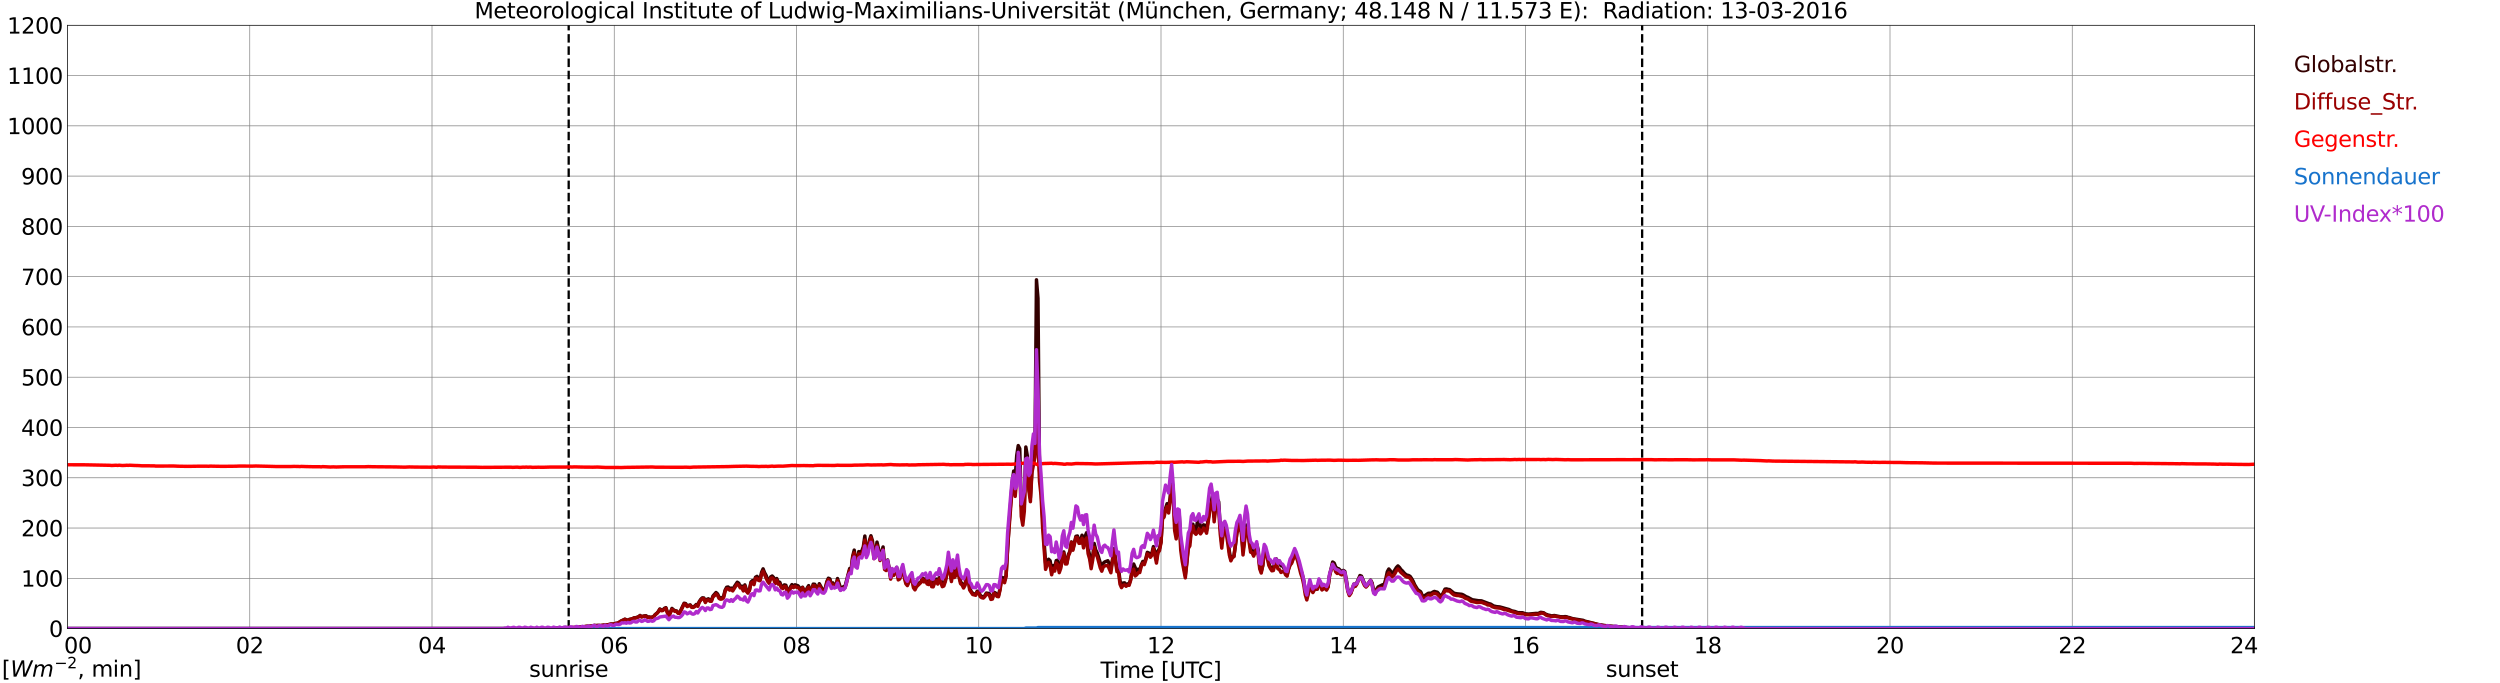 <?xml version="1.0" encoding="utf-8" standalone="no"?>
<!DOCTYPE svg PUBLIC "-//W3C//DTD SVG 1.1//EN"
  "http://www.w3.org/Graphics/SVG/1.1/DTD/svg11.dtd">
<svg xmlns:xlink="http://www.w3.org/1999/xlink" width="1085.4pt" height="296.64pt" viewBox="0 0 1085.4 296.64" xmlns="http://www.w3.org/2000/svg" version="1.1">
 <defs>
  <style type="text/css">*{stroke-linejoin: round; stroke-linecap: butt}</style>
 </defs>
 <g id="figure_1">
  <g id="patch_1">
   <path d="M 0 296.64 
L 1085.4 296.64 
L 1085.4 0 
L 0 0 
z
" style="fill: #ffffff"/>
  </g>
  <g id="axes_1">
   <g id="patch_2">
    <path d="M 29.306 272.909 
L 978.814 272.909 
L 978.814 10.976 
L 29.306 10.976 
z
" style="fill: #ffffff"/>
   </g>
   <g id="patch_3">
    <path d="M 978.814 272.909 
L 978.814 272.909 
L 978.814 10.976 
L 978.814 10.976 
z
" clip-path="url(#p15cd5dd905)" style="fill: #d3d3d3; opacity: 0.25; stroke: #d3d3d3; stroke-linejoin: miter"/>
   </g>
   <g id="matplotlib.axis_1">
    <g id="xtick_1">
     <g id="line2d_1">
      <path d="M 29.306 272.909 
L 29.306 10.976 
" clip-path="url(#p15cd5dd905)" style="fill: none; stroke: #808080; stroke-width: 0.3; stroke-linecap: square"/>
     </g>
     <g id="line2d_2"/>
     <g id="text_1">
      <!--    00 -->
      <g transform="translate(18.733 283.627) scale(0.095 -0.095)">
       <defs>
        <path id="DejaVuSans-20" transform="scale(0.016)"/>
        <path id="DejaVuSans-30" d="M 2034 4250 
Q 1547 4250 1301 3770 
Q 1056 3291 1056 2328 
Q 1056 1369 1301 889 
Q 1547 409 2034 409 
Q 2525 409 2770 889 
Q 3016 1369 3016 2328 
Q 3016 3291 2770 3770 
Q 2525 4250 2034 4250 
z
M 2034 4750 
Q 2819 4750 3233 4129 
Q 3647 3509 3647 2328 
Q 3647 1150 3233 529 
Q 2819 -91 2034 -91 
Q 1250 -91 836 529 
Q 422 1150 422 2328 
Q 422 3509 836 4129 
Q 1250 4750 2034 4750 
z
" transform="scale(0.016)"/>
       </defs>
       <use xlink:href="#DejaVuSans-20"/>
       <use xlink:href="#DejaVuSans-20" transform="translate(31.787 0)"/>
       <use xlink:href="#DejaVuSans-20" transform="translate(63.574 0)"/>
       <use xlink:href="#DejaVuSans-30" transform="translate(95.361 0)"/>
       <use xlink:href="#DejaVuSans-30" transform="translate(158.984 0)"/>
      </g>
     </g>
    </g>
    <g id="xtick_2">
     <g id="line2d_3">
      <path d="M 108.431 272.909 
L 108.431 10.976 
" clip-path="url(#p15cd5dd905)" style="fill: none; stroke: #808080; stroke-width: 0.3; stroke-linecap: square"/>
     </g>
     <g id="line2d_4"/>
     <g id="text_2">
      <!-- 02 -->
      <g transform="translate(102.387 283.627) scale(0.095 -0.095)">
       <defs>
        <path id="DejaVuSans-32" d="M 1228 531 
L 3431 531 
L 3431 0 
L 469 0 
L 469 531 
Q 828 903 1448 1529 
Q 2069 2156 2228 2338 
Q 2531 2678 2651 2914 
Q 2772 3150 2772 3378 
Q 2772 3750 2511 3984 
Q 2250 4219 1831 4219 
Q 1534 4219 1204 4116 
Q 875 4013 500 3803 
L 500 4441 
Q 881 4594 1212 4672 
Q 1544 4750 1819 4750 
Q 2544 4750 2975 4387 
Q 3406 4025 3406 3419 
Q 3406 3131 3298 2873 
Q 3191 2616 2906 2266 
Q 2828 2175 2409 1742 
Q 1991 1309 1228 531 
z
" transform="scale(0.016)"/>
       </defs>
       <use xlink:href="#DejaVuSans-30"/>
       <use xlink:href="#DejaVuSans-32" transform="translate(63.623 0)"/>
      </g>
     </g>
    </g>
    <g id="xtick_3">
     <g id="line2d_5">
      <path d="M 187.557 272.909 
L 187.557 10.976 
" clip-path="url(#p15cd5dd905)" style="fill: none; stroke: #808080; stroke-width: 0.3; stroke-linecap: square"/>
     </g>
     <g id="line2d_6"/>
     <g id="text_3">
      <!-- 04 -->
      <g transform="translate(181.513 283.627) scale(0.095 -0.095)">
       <defs>
        <path id="DejaVuSans-34" d="M 2419 4116 
L 825 1625 
L 2419 1625 
L 2419 4116 
z
M 2253 4666 
L 3047 4666 
L 3047 1625 
L 3713 1625 
L 3713 1100 
L 3047 1100 
L 3047 0 
L 2419 0 
L 2419 1100 
L 313 1100 
L 313 1709 
L 2253 4666 
z
" transform="scale(0.016)"/>
       </defs>
       <use xlink:href="#DejaVuSans-30"/>
       <use xlink:href="#DejaVuSans-34" transform="translate(63.623 0)"/>
      </g>
     </g>
    </g>
    <g id="xtick_4">
     <g id="line2d_7">
      <path d="M 266.683 272.909 
L 266.683 10.976 
" clip-path="url(#p15cd5dd905)" style="fill: none; stroke: #808080; stroke-width: 0.3; stroke-linecap: square"/>
     </g>
     <g id="line2d_8"/>
     <g id="text_4">
      <!-- 06 -->
      <g transform="translate(260.638 283.627) scale(0.095 -0.095)">
       <defs>
        <path id="DejaVuSans-36" d="M 2113 2584 
Q 1688 2584 1439 2293 
Q 1191 2003 1191 1497 
Q 1191 994 1439 701 
Q 1688 409 2113 409 
Q 2538 409 2786 701 
Q 3034 994 3034 1497 
Q 3034 2003 2786 2293 
Q 2538 2584 2113 2584 
z
M 3366 4563 
L 3366 3988 
Q 3128 4100 2886 4159 
Q 2644 4219 2406 4219 
Q 1781 4219 1451 3797 
Q 1122 3375 1075 2522 
Q 1259 2794 1537 2939 
Q 1816 3084 2150 3084 
Q 2853 3084 3261 2657 
Q 3669 2231 3669 1497 
Q 3669 778 3244 343 
Q 2819 -91 2113 -91 
Q 1303 -91 875 529 
Q 447 1150 447 2328 
Q 447 3434 972 4092 
Q 1497 4750 2381 4750 
Q 2619 4750 2861 4703 
Q 3103 4656 3366 4563 
z
" transform="scale(0.016)"/>
       </defs>
       <use xlink:href="#DejaVuSans-30"/>
       <use xlink:href="#DejaVuSans-36" transform="translate(63.623 0)"/>
      </g>
     </g>
    </g>
    <g id="xtick_5">
     <g id="line2d_9">
      <path d="M 345.808 272.909 
L 345.808 10.976 
" clip-path="url(#p15cd5dd905)" style="fill: none; stroke: #808080; stroke-width: 0.3; stroke-linecap: square"/>
     </g>
     <g id="line2d_10"/>
     <g id="text_5">
      <!-- 08 -->
      <g transform="translate(339.764 283.627) scale(0.095 -0.095)">
       <defs>
        <path id="DejaVuSans-38" d="M 2034 2216 
Q 1584 2216 1326 1975 
Q 1069 1734 1069 1313 
Q 1069 891 1326 650 
Q 1584 409 2034 409 
Q 2484 409 2743 651 
Q 3003 894 3003 1313 
Q 3003 1734 2745 1975 
Q 2488 2216 2034 2216 
z
M 1403 2484 
Q 997 2584 770 2862 
Q 544 3141 544 3541 
Q 544 4100 942 4425 
Q 1341 4750 2034 4750 
Q 2731 4750 3128 4425 
Q 3525 4100 3525 3541 
Q 3525 3141 3298 2862 
Q 3072 2584 2669 2484 
Q 3125 2378 3379 2068 
Q 3634 1759 3634 1313 
Q 3634 634 3220 271 
Q 2806 -91 2034 -91 
Q 1263 -91 848 271 
Q 434 634 434 1313 
Q 434 1759 690 2068 
Q 947 2378 1403 2484 
z
M 1172 3481 
Q 1172 3119 1398 2916 
Q 1625 2713 2034 2713 
Q 2441 2713 2670 2916 
Q 2900 3119 2900 3481 
Q 2900 3844 2670 4047 
Q 2441 4250 2034 4250 
Q 1625 4250 1398 4047 
Q 1172 3844 1172 3481 
z
" transform="scale(0.016)"/>
       </defs>
       <use xlink:href="#DejaVuSans-30"/>
       <use xlink:href="#DejaVuSans-38" transform="translate(63.623 0)"/>
      </g>
     </g>
    </g>
    <g id="xtick_6">
     <g id="line2d_11">
      <path d="M 424.934 272.909 
L 424.934 10.976 
" clip-path="url(#p15cd5dd905)" style="fill: none; stroke: #808080; stroke-width: 0.3; stroke-linecap: square"/>
     </g>
     <g id="line2d_12"/>
     <g id="text_6">
      <!-- 10 -->
      <g transform="translate(418.89 283.627) scale(0.095 -0.095)">
       <defs>
        <path id="DejaVuSans-31" d="M 794 531 
L 1825 531 
L 1825 4091 
L 703 3866 
L 703 4441 
L 1819 4666 
L 2450 4666 
L 2450 531 
L 3481 531 
L 3481 0 
L 794 0 
L 794 531 
z
" transform="scale(0.016)"/>
       </defs>
       <use xlink:href="#DejaVuSans-31"/>
       <use xlink:href="#DejaVuSans-30" transform="translate(63.623 0)"/>
      </g>
     </g>
    </g>
    <g id="xtick_7">
     <g id="line2d_13">
      <path d="M 504.06 272.909 
L 504.06 10.976 
" clip-path="url(#p15cd5dd905)" style="fill: none; stroke: #808080; stroke-width: 0.3; stroke-linecap: square"/>
     </g>
     <g id="line2d_14"/>
     <g id="text_7">
      <!-- 12 -->
      <g transform="translate(498.015 283.627) scale(0.095 -0.095)">
       <use xlink:href="#DejaVuSans-31"/>
       <use xlink:href="#DejaVuSans-32" transform="translate(63.623 0)"/>
      </g>
     </g>
    </g>
    <g id="xtick_8">
     <g id="line2d_15">
      <path d="M 583.185 272.909 
L 583.185 10.976 
" clip-path="url(#p15cd5dd905)" style="fill: none; stroke: #808080; stroke-width: 0.3; stroke-linecap: square"/>
     </g>
     <g id="line2d_16"/>
     <g id="text_8">
      <!-- 14 -->
      <g transform="translate(577.141 283.627) scale(0.095 -0.095)">
       <use xlink:href="#DejaVuSans-31"/>
       <use xlink:href="#DejaVuSans-34" transform="translate(63.623 0)"/>
      </g>
     </g>
    </g>
    <g id="xtick_9">
     <g id="line2d_17">
      <path d="M 662.311 272.909 
L 662.311 10.976 
" clip-path="url(#p15cd5dd905)" style="fill: none; stroke: #808080; stroke-width: 0.3; stroke-linecap: square"/>
     </g>
     <g id="line2d_18"/>
     <g id="text_9">
      <!-- 16 -->
      <g transform="translate(656.267 283.627) scale(0.095 -0.095)">
       <use xlink:href="#DejaVuSans-31"/>
       <use xlink:href="#DejaVuSans-36" transform="translate(63.623 0)"/>
      </g>
     </g>
    </g>
    <g id="xtick_10">
     <g id="line2d_19">
      <path d="M 741.437 272.909 
L 741.437 10.976 
" clip-path="url(#p15cd5dd905)" style="fill: none; stroke: #808080; stroke-width: 0.3; stroke-linecap: square"/>
     </g>
     <g id="line2d_20"/>
     <g id="text_10">
      <!-- 18 -->
      <g transform="translate(735.392 283.627) scale(0.095 -0.095)">
       <use xlink:href="#DejaVuSans-31"/>
       <use xlink:href="#DejaVuSans-38" transform="translate(63.623 0)"/>
      </g>
     </g>
    </g>
    <g id="xtick_11">
     <g id="line2d_21">
      <path d="M 820.562 272.909 
L 820.562 10.976 
" clip-path="url(#p15cd5dd905)" style="fill: none; stroke: #808080; stroke-width: 0.3; stroke-linecap: square"/>
     </g>
     <g id="line2d_22"/>
     <g id="text_11">
      <!-- 20 -->
      <g transform="translate(814.518 283.627) scale(0.095 -0.095)">
       <use xlink:href="#DejaVuSans-32"/>
       <use xlink:href="#DejaVuSans-30" transform="translate(63.623 0)"/>
      </g>
     </g>
    </g>
    <g id="xtick_12">
     <g id="line2d_23">
      <path d="M 899.688 272.909 
L 899.688 10.976 
" clip-path="url(#p15cd5dd905)" style="fill: none; stroke: #808080; stroke-width: 0.3; stroke-linecap: square"/>
     </g>
     <g id="line2d_24"/>
     <g id="text_12">
      <!-- 22 -->
      <g transform="translate(893.644 283.627) scale(0.095 -0.095)">
       <use xlink:href="#DejaVuSans-32"/>
       <use xlink:href="#DejaVuSans-32" transform="translate(63.623 0)"/>
      </g>
     </g>
    </g>
    <g id="xtick_13">
     <g id="line2d_25">
      <path d="M 978.814 272.909 
L 978.814 10.976 
" clip-path="url(#p15cd5dd905)" style="fill: none; stroke: #808080; stroke-width: 0.3; stroke-linecap: square"/>
     </g>
     <g id="line2d_26"/>
     <g id="text_13">
      <!-- 24    -->
      <g transform="translate(968.241 283.627) scale(0.095 -0.095)">
       <use xlink:href="#DejaVuSans-32"/>
       <use xlink:href="#DejaVuSans-34" transform="translate(63.623 0)"/>
       <use xlink:href="#DejaVuSans-20" transform="translate(127.246 0)"/>
       <use xlink:href="#DejaVuSans-20" transform="translate(159.033 0)"/>
       <use xlink:href="#DejaVuSans-20" transform="translate(190.82 0)"/>
      </g>
     </g>
    </g>
    <g id="text_14">
     <!-- Time [UTC] -->
     <g transform="translate(477.806 294.322) scale(0.095 -0.095)">
      <defs>
       <path id="DejaVuSans-54" d="M -19 4666 
L 3928 4666 
L 3928 4134 
L 2272 4134 
L 2272 0 
L 1638 0 
L 1638 4134 
L -19 4134 
L -19 4666 
z
" transform="scale(0.016)"/>
       <path id="DejaVuSans-69" d="M 603 3500 
L 1178 3500 
L 1178 0 
L 603 0 
L 603 3500 
z
M 603 4863 
L 1178 4863 
L 1178 4134 
L 603 4134 
L 603 4863 
z
" transform="scale(0.016)"/>
       <path id="DejaVuSans-6d" d="M 3328 2828 
Q 3544 3216 3844 3400 
Q 4144 3584 4550 3584 
Q 5097 3584 5394 3201 
Q 5691 2819 5691 2113 
L 5691 0 
L 5113 0 
L 5113 2094 
Q 5113 2597 4934 2840 
Q 4756 3084 4391 3084 
Q 3944 3084 3684 2787 
Q 3425 2491 3425 1978 
L 3425 0 
L 2847 0 
L 2847 2094 
Q 2847 2600 2669 2842 
Q 2491 3084 2119 3084 
Q 1678 3084 1418 2786 
Q 1159 2488 1159 1978 
L 1159 0 
L 581 0 
L 581 3500 
L 1159 3500 
L 1159 2956 
Q 1356 3278 1631 3431 
Q 1906 3584 2284 3584 
Q 2666 3584 2933 3390 
Q 3200 3197 3328 2828 
z
" transform="scale(0.016)"/>
       <path id="DejaVuSans-65" d="M 3597 1894 
L 3597 1613 
L 953 1613 
Q 991 1019 1311 708 
Q 1631 397 2203 397 
Q 2534 397 2845 478 
Q 3156 559 3463 722 
L 3463 178 
Q 3153 47 2828 -22 
Q 2503 -91 2169 -91 
Q 1331 -91 842 396 
Q 353 884 353 1716 
Q 353 2575 817 3079 
Q 1281 3584 2069 3584 
Q 2775 3584 3186 3129 
Q 3597 2675 3597 1894 
z
M 3022 2063 
Q 3016 2534 2758 2815 
Q 2500 3097 2075 3097 
Q 1594 3097 1305 2825 
Q 1016 2553 972 2059 
L 3022 2063 
z
" transform="scale(0.016)"/>
       <path id="DejaVuSans-5b" d="M 550 4863 
L 1875 4863 
L 1875 4416 
L 1125 4416 
L 1125 -397 
L 1875 -397 
L 1875 -844 
L 550 -844 
L 550 4863 
z
" transform="scale(0.016)"/>
       <path id="DejaVuSans-55" d="M 556 4666 
L 1191 4666 
L 1191 1831 
Q 1191 1081 1462 751 
Q 1734 422 2344 422 
Q 2950 422 3222 751 
Q 3494 1081 3494 1831 
L 3494 4666 
L 4128 4666 
L 4128 1753 
Q 4128 841 3676 375 
Q 3225 -91 2344 -91 
Q 1459 -91 1007 375 
Q 556 841 556 1753 
L 556 4666 
z
" transform="scale(0.016)"/>
       <path id="DejaVuSans-43" d="M 4122 4306 
L 4122 3641 
Q 3803 3938 3442 4084 
Q 3081 4231 2675 4231 
Q 1875 4231 1450 3742 
Q 1025 3253 1025 2328 
Q 1025 1406 1450 917 
Q 1875 428 2675 428 
Q 3081 428 3442 575 
Q 3803 722 4122 1019 
L 4122 359 
Q 3791 134 3420 21 
Q 3050 -91 2638 -91 
Q 1578 -91 968 557 
Q 359 1206 359 2328 
Q 359 3453 968 4101 
Q 1578 4750 2638 4750 
Q 3056 4750 3426 4639 
Q 3797 4528 4122 4306 
z
" transform="scale(0.016)"/>
       <path id="DejaVuSans-5d" d="M 1947 4863 
L 1947 -844 
L 622 -844 
L 622 -397 
L 1369 -397 
L 1369 4416 
L 622 4416 
L 622 4863 
L 1947 4863 
z
" transform="scale(0.016)"/>
      </defs>
      <use xlink:href="#DejaVuSans-54"/>
      <use xlink:href="#DejaVuSans-69" transform="translate(57.959 0)"/>
      <use xlink:href="#DejaVuSans-6d" transform="translate(85.742 0)"/>
      <use xlink:href="#DejaVuSans-65" transform="translate(183.154 0)"/>
      <use xlink:href="#DejaVuSans-20" transform="translate(244.678 0)"/>
      <use xlink:href="#DejaVuSans-5b" transform="translate(276.465 0)"/>
      <use xlink:href="#DejaVuSans-55" transform="translate(315.479 0)"/>
      <use xlink:href="#DejaVuSans-54" transform="translate(388.672 0)"/>
      <use xlink:href="#DejaVuSans-43" transform="translate(443.881 0)"/>
      <use xlink:href="#DejaVuSans-5d" transform="translate(513.705 0)"/>
     </g>
    </g>
   </g>
   <g id="matplotlib.axis_2">
    <g id="ytick_1">
     <g id="line2d_27">
      <path d="M 29.306 272.909 
L 978.814 272.909 
" clip-path="url(#p15cd5dd905)" style="fill: none; stroke: #808080; stroke-width: 0.3; stroke-linecap: square"/>
     </g>
     <g id="line2d_28"/>
     <g id="text_15">
      <!-- 0 -->
      <g transform="translate(21.261 276.518) scale(0.095 -0.095)">
       <use xlink:href="#DejaVuSans-30"/>
      </g>
     </g>
    </g>
    <g id="ytick_2">
     <g id="line2d_29">
      <path d="M 29.306 251.081 
L 978.814 251.081 
" clip-path="url(#p15cd5dd905)" style="fill: none; stroke: #808080; stroke-width: 0.3; stroke-linecap: square"/>
     </g>
     <g id="line2d_30"/>
     <g id="text_16">
      <!-- 100 -->
      <g transform="translate(9.173 254.69) scale(0.095 -0.095)">
       <use xlink:href="#DejaVuSans-31"/>
       <use xlink:href="#DejaVuSans-30" transform="translate(63.623 0)"/>
       <use xlink:href="#DejaVuSans-30" transform="translate(127.246 0)"/>
      </g>
     </g>
    </g>
    <g id="ytick_3">
     <g id="line2d_31">
      <path d="M 29.306 229.253 
L 978.814 229.253 
" clip-path="url(#p15cd5dd905)" style="fill: none; stroke: #808080; stroke-width: 0.3; stroke-linecap: square"/>
     </g>
     <g id="line2d_32"/>
     <g id="text_17">
      <!-- 200 -->
      <g transform="translate(9.173 232.863) scale(0.095 -0.095)">
       <use xlink:href="#DejaVuSans-32"/>
       <use xlink:href="#DejaVuSans-30" transform="translate(63.623 0)"/>
       <use xlink:href="#DejaVuSans-30" transform="translate(127.246 0)"/>
      </g>
     </g>
    </g>
    <g id="ytick_4">
     <g id="line2d_33">
      <path d="M 29.306 207.426 
L 978.814 207.426 
" clip-path="url(#p15cd5dd905)" style="fill: none; stroke: #808080; stroke-width: 0.3; stroke-linecap: square"/>
     </g>
     <g id="line2d_34"/>
     <g id="text_18">
      <!-- 300 -->
      <g transform="translate(9.173 211.035) scale(0.095 -0.095)">
       <defs>
        <path id="DejaVuSans-33" d="M 2597 2516 
Q 3050 2419 3304 2112 
Q 3559 1806 3559 1356 
Q 3559 666 3084 287 
Q 2609 -91 1734 -91 
Q 1441 -91 1130 -33 
Q 819 25 488 141 
L 488 750 
Q 750 597 1062 519 
Q 1375 441 1716 441 
Q 2309 441 2620 675 
Q 2931 909 2931 1356 
Q 2931 1769 2642 2001 
Q 2353 2234 1838 2234 
L 1294 2234 
L 1294 2753 
L 1863 2753 
Q 2328 2753 2575 2939 
Q 2822 3125 2822 3475 
Q 2822 3834 2567 4026 
Q 2313 4219 1838 4219 
Q 1578 4219 1281 4162 
Q 984 4106 628 3988 
L 628 4550 
Q 988 4650 1302 4700 
Q 1616 4750 1894 4750 
Q 2613 4750 3031 4423 
Q 3450 4097 3450 3541 
Q 3450 3153 3228 2886 
Q 3006 2619 2597 2516 
z
" transform="scale(0.016)"/>
       </defs>
       <use xlink:href="#DejaVuSans-33"/>
       <use xlink:href="#DejaVuSans-30" transform="translate(63.623 0)"/>
       <use xlink:href="#DejaVuSans-30" transform="translate(127.246 0)"/>
      </g>
     </g>
    </g>
    <g id="ytick_5">
     <g id="line2d_35">
      <path d="M 29.306 185.598 
L 978.814 185.598 
" clip-path="url(#p15cd5dd905)" style="fill: none; stroke: #808080; stroke-width: 0.3; stroke-linecap: square"/>
     </g>
     <g id="line2d_36"/>
     <g id="text_19">
      <!-- 400 -->
      <g transform="translate(9.173 189.207) scale(0.095 -0.095)">
       <use xlink:href="#DejaVuSans-34"/>
       <use xlink:href="#DejaVuSans-30" transform="translate(63.623 0)"/>
       <use xlink:href="#DejaVuSans-30" transform="translate(127.246 0)"/>
      </g>
     </g>
    </g>
    <g id="ytick_6">
     <g id="line2d_37">
      <path d="M 29.306 163.77 
L 978.814 163.77 
" clip-path="url(#p15cd5dd905)" style="fill: none; stroke: #808080; stroke-width: 0.3; stroke-linecap: square"/>
     </g>
     <g id="line2d_38"/>
     <g id="text_20">
      <!-- 500 -->
      <g transform="translate(9.173 167.379) scale(0.095 -0.095)">
       <defs>
        <path id="DejaVuSans-35" d="M 691 4666 
L 3169 4666 
L 3169 4134 
L 1269 4134 
L 1269 2991 
Q 1406 3038 1543 3061 
Q 1681 3084 1819 3084 
Q 2600 3084 3056 2656 
Q 3513 2228 3513 1497 
Q 3513 744 3044 326 
Q 2575 -91 1722 -91 
Q 1428 -91 1123 -41 
Q 819 9 494 109 
L 494 744 
Q 775 591 1075 516 
Q 1375 441 1709 441 
Q 2250 441 2565 725 
Q 2881 1009 2881 1497 
Q 2881 1984 2565 2268 
Q 2250 2553 1709 2553 
Q 1456 2553 1204 2497 
Q 953 2441 691 2322 
L 691 4666 
z
" transform="scale(0.016)"/>
       </defs>
       <use xlink:href="#DejaVuSans-35"/>
       <use xlink:href="#DejaVuSans-30" transform="translate(63.623 0)"/>
       <use xlink:href="#DejaVuSans-30" transform="translate(127.246 0)"/>
      </g>
     </g>
    </g>
    <g id="ytick_7">
     <g id="line2d_39">
      <path d="M 29.306 141.942 
L 978.814 141.942 
" clip-path="url(#p15cd5dd905)" style="fill: none; stroke: #808080; stroke-width: 0.3; stroke-linecap: square"/>
     </g>
     <g id="line2d_40"/>
     <g id="text_21">
      <!-- 600 -->
      <g transform="translate(9.173 145.551) scale(0.095 -0.095)">
       <use xlink:href="#DejaVuSans-36"/>
       <use xlink:href="#DejaVuSans-30" transform="translate(63.623 0)"/>
       <use xlink:href="#DejaVuSans-30" transform="translate(127.246 0)"/>
      </g>
     </g>
    </g>
    <g id="ytick_8">
     <g id="line2d_41">
      <path d="M 29.306 120.114 
L 978.814 120.114 
" clip-path="url(#p15cd5dd905)" style="fill: none; stroke: #808080; stroke-width: 0.3; stroke-linecap: square"/>
     </g>
     <g id="line2d_42"/>
     <g id="text_22">
      <!-- 700 -->
      <g transform="translate(9.173 123.724) scale(0.095 -0.095)">
       <defs>
        <path id="DejaVuSans-37" d="M 525 4666 
L 3525 4666 
L 3525 4397 
L 1831 0 
L 1172 0 
L 2766 4134 
L 525 4134 
L 525 4666 
z
" transform="scale(0.016)"/>
       </defs>
       <use xlink:href="#DejaVuSans-37"/>
       <use xlink:href="#DejaVuSans-30" transform="translate(63.623 0)"/>
       <use xlink:href="#DejaVuSans-30" transform="translate(127.246 0)"/>
      </g>
     </g>
    </g>
    <g id="ytick_9">
     <g id="line2d_43">
      <path d="M 29.306 98.287 
L 978.814 98.287 
" clip-path="url(#p15cd5dd905)" style="fill: none; stroke: #808080; stroke-width: 0.3; stroke-linecap: square"/>
     </g>
     <g id="line2d_44"/>
     <g id="text_23">
      <!-- 800 -->
      <g transform="translate(9.173 101.896) scale(0.095 -0.095)">
       <use xlink:href="#DejaVuSans-38"/>
       <use xlink:href="#DejaVuSans-30" transform="translate(63.623 0)"/>
       <use xlink:href="#DejaVuSans-30" transform="translate(127.246 0)"/>
      </g>
     </g>
    </g>
    <g id="ytick_10">
     <g id="line2d_45">
      <path d="M 29.306 76.459 
L 978.814 76.459 
" clip-path="url(#p15cd5dd905)" style="fill: none; stroke: #808080; stroke-width: 0.3; stroke-linecap: square"/>
     </g>
     <g id="line2d_46"/>
     <g id="text_24">
      <!-- 900 -->
      <g transform="translate(9.173 80.068) scale(0.095 -0.095)">
       <defs>
        <path id="DejaVuSans-39" d="M 703 97 
L 703 672 
Q 941 559 1184 500 
Q 1428 441 1663 441 
Q 2288 441 2617 861 
Q 2947 1281 2994 2138 
Q 2813 1869 2534 1725 
Q 2256 1581 1919 1581 
Q 1219 1581 811 2004 
Q 403 2428 403 3163 
Q 403 3881 828 4315 
Q 1253 4750 1959 4750 
Q 2769 4750 3195 4129 
Q 3622 3509 3622 2328 
Q 3622 1225 3098 567 
Q 2575 -91 1691 -91 
Q 1453 -91 1209 -44 
Q 966 3 703 97 
z
M 1959 2075 
Q 2384 2075 2632 2365 
Q 2881 2656 2881 3163 
Q 2881 3666 2632 3958 
Q 2384 4250 1959 4250 
Q 1534 4250 1286 3958 
Q 1038 3666 1038 3163 
Q 1038 2656 1286 2365 
Q 1534 2075 1959 2075 
z
" transform="scale(0.016)"/>
       </defs>
       <use xlink:href="#DejaVuSans-39"/>
       <use xlink:href="#DejaVuSans-30" transform="translate(63.623 0)"/>
       <use xlink:href="#DejaVuSans-30" transform="translate(127.246 0)"/>
      </g>
     </g>
    </g>
    <g id="ytick_11">
     <g id="line2d_47">
      <path d="M 29.306 54.631 
L 978.814 54.631 
" clip-path="url(#p15cd5dd905)" style="fill: none; stroke: #808080; stroke-width: 0.3; stroke-linecap: square"/>
     </g>
     <g id="line2d_48"/>
     <g id="text_25">
      <!-- 1000 -->
      <g transform="translate(3.128 58.24) scale(0.095 -0.095)">
       <use xlink:href="#DejaVuSans-31"/>
       <use xlink:href="#DejaVuSans-30" transform="translate(63.623 0)"/>
       <use xlink:href="#DejaVuSans-30" transform="translate(127.246 0)"/>
       <use xlink:href="#DejaVuSans-30" transform="translate(190.869 0)"/>
      </g>
     </g>
    </g>
    <g id="ytick_12">
     <g id="line2d_49">
      <path d="M 29.306 32.803 
L 978.814 32.803 
" clip-path="url(#p15cd5dd905)" style="fill: none; stroke: #808080; stroke-width: 0.3; stroke-linecap: square"/>
     </g>
     <g id="line2d_50"/>
     <g id="text_26">
      <!-- 1100 -->
      <g transform="translate(3.128 36.413) scale(0.095 -0.095)">
       <use xlink:href="#DejaVuSans-31"/>
       <use xlink:href="#DejaVuSans-31" transform="translate(63.623 0)"/>
       <use xlink:href="#DejaVuSans-30" transform="translate(127.246 0)"/>
       <use xlink:href="#DejaVuSans-30" transform="translate(190.869 0)"/>
      </g>
     </g>
    </g>
    <g id="ytick_13">
     <g id="line2d_51">
      <path d="M 29.306 10.976 
L 978.814 10.976 
" clip-path="url(#p15cd5dd905)" style="fill: none; stroke: #808080; stroke-width: 0.3; stroke-linecap: square"/>
     </g>
     <g id="line2d_52"/>
     <g id="text_27">
      <!-- 1200 -->
      <g transform="translate(3.128 14.585) scale(0.095 -0.095)">
       <use xlink:href="#DejaVuSans-31"/>
       <use xlink:href="#DejaVuSans-32" transform="translate(63.623 0)"/>
       <use xlink:href="#DejaVuSans-30" transform="translate(127.246 0)"/>
       <use xlink:href="#DejaVuSans-30" transform="translate(190.869 0)"/>
      </g>
     </g>
    </g>
   </g>
   <g id="line2d_53">
    <path d="M 246.901 272.909 
L 246.901 10.976 
" clip-path="url(#p15cd5dd905)" style="fill: none; stroke-dasharray: 3.7,1.6; stroke-dashoffset: 0; stroke: #000000"/>
   </g>
   <g id="line2d_54">
    <path d="M 712.952 272.909 
L 712.952 10.976 
" clip-path="url(#p15cd5dd905)" style="fill: none; stroke-dasharray: 3.7,1.6; stroke-dashoffset: 0; stroke: #000000"/>
   </g>
   <g id="line2d_55">
    <path d="M 29.306 272.909 
L 239.648 272.909 
L 240.308 272.708 
L 242.286 272.708 
L 251.517 272.383 
L 252.176 272.145 
L 252.836 272.204 
L 254.155 272.027 
L 254.814 271.909 
L 256.133 271.909 
L 258.111 271.523 
L 258.77 271.612 
L 259.43 271.523 
L 260.748 271.612 
L 262.067 271.405 
L 262.726 271.494 
L 265.364 270.931 
L 266.023 270.962 
L 266.683 270.872 
L 267.342 270.606 
L 268.002 270.575 
L 268.661 270.309 
L 269.32 269.805 
L 271.298 268.829 
L 272.617 269.303 
L 273.277 268.888 
L 274.595 268.622 
L 275.255 268.235 
L 275.914 268.207 
L 277.233 267.762 
L 277.892 267.199 
L 278.552 267.733 
L 279.87 267.378 
L 280.53 267.347 
L 281.189 267.91 
L 281.849 267.851 
L 282.508 268 
L 283.167 267.91 
L 283.827 267.613 
L 284.486 266.784 
L 285.145 266.282 
L 285.805 265.511 
L 286.464 264.385 
L 287.124 264.8 
L 287.783 264.889 
L 288.442 264.119 
L 289.102 263.824 
L 289.761 265.808 
L 290.42 267.17 
L 291.08 265.808 
L 291.739 264.149 
L 292.399 264.741 
L 293.058 265.156 
L 293.717 265.245 
L 294.377 266.016 
L 295.036 266.075 
L 297.014 261.899 
L 297.674 262.045 
L 298.333 263.054 
L 299.652 262.608 
L 300.311 263.468 
L 300.971 263.497 
L 301.63 263.113 
L 302.289 262.431 
L 302.949 262.816 
L 303.608 261.157 
L 304.267 260.181 
L 304.927 259.559 
L 305.586 259.618 
L 306.246 261.157 
L 306.905 260.24 
L 307.564 259.974 
L 308.224 260.624 
L 308.883 260.596 
L 309.543 258.758 
L 310.861 257.247 
L 311.521 257.841 
L 312.18 259.232 
L 312.839 259.618 
L 313.499 259.528 
L 314.158 258.937 
L 314.818 256.211 
L 315.477 254.969 
L 316.136 254.849 
L 316.796 255.501 
L 317.455 255.322 
L 318.114 255.916 
L 318.774 254.761 
L 320.093 252.777 
L 320.752 253.22 
L 321.411 254.79 
L 322.071 254.464 
L 322.73 256.093 
L 323.39 253.932 
L 324.049 256.064 
L 324.708 257.101 
L 325.368 256.093 
L 326.027 252.716 
L 326.686 252.065 
L 327.346 253.19 
L 328.005 250.614 
L 328.665 250.23 
L 329.324 251.088 
L 329.983 251.62 
L 330.643 248.481 
L 331.302 246.971 
L 331.961 248.66 
L 332.621 249.843 
L 333.28 251.651 
L 333.94 252.598 
L 334.599 250.465 
L 335.258 250.081 
L 335.918 250.791 
L 336.577 252.509 
L 337.236 251.177 
L 337.896 252.716 
L 338.555 252.805 
L 339.215 254.495 
L 339.874 254.997 
L 340.533 253.932 
L 341.193 254.08 
L 341.852 256.479 
L 342.512 256.479 
L 343.171 254.82 
L 343.83 253.812 
L 344.49 254.495 
L 345.149 253.901 
L 346.468 254.316 
L 347.127 255.145 
L 347.787 256.863 
L 348.446 254.938 
L 349.105 256.597 
L 349.765 257.101 
L 350.424 255.322 
L 351.083 254.257 
L 351.743 256.922 
L 352.402 256.211 
L 353.062 253.604 
L 353.721 253.665 
L 354.38 254.79 
L 355.04 256.656 
L 355.699 253.428 
L 357.018 255.857 
L 357.677 256.507 
L 358.337 255.235 
L 358.996 252.48 
L 359.655 251.029 
L 360.315 251.354 
L 360.974 253.901 
L 361.634 253.072 
L 362.293 254.375 
L 362.952 254.257 
L 363.612 251.177 
L 364.93 255.294 
L 365.59 255.115 
L 366.249 254.7 
L 366.909 254.464 
L 368.887 246.853 
L 369.546 247.089 
L 370.206 241.462 
L 370.865 238.827 
L 371.524 243.151 
L 372.184 244.897 
L 372.843 239.477 
L 373.502 239.685 
L 374.162 239.183 
L 374.821 237.375 
L 375.481 232.726 
L 376.14 239.508 
L 376.799 238.62 
L 377.459 234.68 
L 378.118 232.606 
L 378.777 234.739 
L 379.437 241.108 
L 380.096 240.781 
L 380.756 235.361 
L 381.415 238.294 
L 382.074 242.263 
L 383.393 237.465 
L 384.053 245.519 
L 384.712 246.735 
L 385.371 243.092 
L 386.031 246.467 
L 386.69 250.703 
L 387.349 247.859 
L 388.009 248.807 
L 388.668 247.859 
L 389.328 246.379 
L 389.987 250.791 
L 390.646 250.852 
L 391.306 247.8 
L 391.965 246.379 
L 392.624 249.843 
L 393.284 252.629 
L 393.943 253.576 
L 395.921 250.081 
L 396.581 254.316 
L 397.24 255.412 
L 397.899 254.109 
L 399.218 252.984 
L 399.878 252.57 
L 400.537 250.939 
L 401.196 251.976 
L 401.856 251.267 
L 402.515 252.895 
L 403.175 253.102 
L 403.834 250.762 
L 404.493 253.873 
L 405.153 254.167 
L 405.812 252.273 
L 406.471 251.413 
L 407.131 252.716 
L 407.79 250.791 
L 408.45 251.651 
L 409.109 253.873 
L 409.768 253.576 
L 410.428 251.917 
L 411.087 248.778 
L 411.746 244.306 
L 412.406 246.794 
L 413.065 251.681 
L 413.725 247.001 
L 414.384 249.459 
L 415.043 249.221 
L 415.703 244.838 
L 416.362 249.37 
L 417.022 252.57 
L 417.681 253.397 
L 418.34 254.554 
L 419 253.486 
L 419.659 250.524 
L 420.318 250.703 
L 420.978 255.263 
L 421.637 256.745 
L 422.297 257.575 
L 422.956 257.869 
L 423.615 258.018 
L 424.275 256.656 
L 424.934 256.774 
L 425.593 258.522 
L 426.253 258.965 
L 426.912 259.144 
L 427.572 258.64 
L 428.231 257.485 
L 429.55 257.693 
L 430.209 259.5 
L 430.869 259.618 
L 431.528 257.16 
L 432.187 257.426 
L 432.847 258.404 
L 433.506 258.522 
L 434.165 255.619 
L 434.825 250.644 
L 435.484 250.821 
L 436.144 252.065 
L 436.803 249.874 
L 438.122 227.306 
L 439.44 209.624 
L 440.1 204.501 
L 440.759 207.284 
L 441.419 197.747 
L 442.078 193.454 
L 442.737 194.785 
L 443.397 219.516 
L 444.056 222.685 
L 444.716 219.16 
L 445.375 194.076 
L 446.034 197.954 
L 446.694 211.4 
L 447.353 216.111 
L 448.012 204.027 
L 448.672 198.133 
L 449.331 195.289 
L 449.991 121.483 
L 450.65 129.54 
L 451.309 204.027 
L 451.969 212.378 
L 453.287 234.859 
L 453.947 244.454 
L 455.266 242.795 
L 455.925 243.446 
L 456.584 247.918 
L 457.244 245.519 
L 457.903 246.528 
L 458.563 243.387 
L 459.222 243.21 
L 459.881 247.327 
L 460.541 245.934 
L 461.2 241.907 
L 461.859 239.626 
L 462.519 243.95 
L 463.178 244.424 
L 463.838 240.811 
L 464.497 239.39 
L 465.156 235.302 
L 465.816 238.294 
L 467.134 232.844 
L 467.794 232.696 
L 468.453 235.094 
L 469.113 234.769 
L 469.772 232.37 
L 470.431 235.834 
L 471.091 232.933 
L 471.75 231.275 
L 472.409 238.115 
L 473.069 241.018 
L 473.728 244.956 
L 474.388 241.848 
L 475.047 235.954 
L 475.706 238.737 
L 476.366 240.041 
L 477.685 244.336 
L 478.344 246.082 
L 479.003 244.513 
L 479.663 243.95 
L 480.981 243.446 
L 481.641 244.897 
L 482.3 246.971 
L 482.96 243.358 
L 483.619 238.174 
L 484.938 246.942 
L 485.597 246.674 
L 486.256 252.155 
L 486.916 254.198 
L 487.575 253.131 
L 488.235 253.043 
L 488.894 253.991 
L 489.553 253.486 
L 490.213 253.604 
L 490.872 251.533 
L 491.532 247.355 
L 492.191 244.869 
L 493.51 247.977 
L 494.169 247.119 
L 494.828 247.534 
L 495.488 245.253 
L 496.147 243.773 
L 496.807 244.306 
L 497.466 242.557 
L 498.125 239.805 
L 498.785 240.099 
L 499.444 240.781 
L 500.103 240.189 
L 500.763 237.316 
L 501.422 239.477 
L 502.082 243.12 
L 502.741 239.329 
L 503.4 238.115 
L 504.06 235.273 
L 504.719 224.344 
L 506.038 220.701 
L 506.697 218.686 
L 507.357 221.293 
L 508.016 216.111 
L 508.675 208.914 
L 509.335 211.459 
L 509.994 226.446 
L 510.654 230.594 
L 511.313 225.527 
L 511.972 223.19 
L 512.632 235.599 
L 513.291 241.433 
L 514.61 249.695 
L 515.269 244.009 
L 515.929 236.398 
L 516.588 235.094 
L 517.247 228.876 
L 517.907 227.573 
L 518.566 229.823 
L 519.226 230.327 
L 519.885 226.446 
L 520.544 225.322 
L 521.204 229.319 
L 521.863 228.904 
L 522.522 227.867 
L 523.182 228.075 
L 523.841 230.327 
L 525.16 221.175 
L 526.479 214.749 
L 527.138 224.314 
L 527.797 219.191 
L 528.457 216.643 
L 529.116 217.857 
L 529.776 228.756 
L 530.435 235.688 
L 531.094 230.179 
L 531.754 228.016 
L 532.413 229.557 
L 533.073 233.494 
L 533.732 239.39 
L 534.391 242.854 
L 535.051 241.907 
L 535.71 241.523 
L 536.369 236.843 
L 537.029 230.888 
L 537.688 229.052 
L 538.348 226.328 
L 539.007 230.594 
L 539.666 239.183 
L 540.985 227.957 
L 541.644 228.075 
L 542.304 233.643 
L 542.963 238.233 
L 543.623 238.233 
L 544.282 239.626 
L 544.941 238.53 
L 545.601 236.162 
L 546.26 238.737 
L 546.919 245.786 
L 547.579 248.097 
L 548.238 245.578 
L 548.898 239.685 
L 549.557 239.034 
L 550.216 241.254 
L 550.876 244.603 
L 551.535 246.113 
L 552.195 247.06 
L 552.854 246.794 
L 553.513 243.653 
L 554.173 242.677 
L 554.832 244.483 
L 555.491 243.594 
L 556.151 245.639 
L 556.81 245.639 
L 557.47 246.735 
L 558.129 248.748 
L 558.788 249.695 
L 559.448 246.912 
L 560.107 244.987 
L 560.766 244.039 
L 561.426 242.322 
L 562.085 239.744 
L 562.745 240.839 
L 563.404 242.557 
L 564.723 247.503 
L 565.382 249.311 
L 566.042 252.065 
L 566.701 256.448 
L 567.36 259.439 
L 568.02 257.278 
L 568.679 253.783 
L 569.998 256.894 
L 570.657 255.975 
L 571.317 255.798 
L 571.976 255.737 
L 572.635 252.509 
L 573.295 252.923 
L 573.954 255.737 
L 574.613 255.442 
L 575.273 255.353 
L 575.932 255.916 
L 576.592 254.79 
L 577.251 249.726 
L 578.57 244.009 
L 579.229 244.424 
L 579.889 246.113 
L 580.548 246.794 
L 581.207 246.912 
L 582.526 248.274 
L 583.185 247.652 
L 583.845 248.038 
L 584.504 251.502 
L 585.164 255.798 
L 585.823 257.99 
L 586.482 257.308 
L 587.801 253.604 
L 588.46 253.665 
L 589.12 252.923 
L 590.439 249.874 
L 591.098 250.14 
L 592.417 253.31 
L 593.076 254.139 
L 593.736 253.694 
L 595.054 251.858 
L 595.714 253.072 
L 596.373 256.448 
L 597.032 257.367 
L 597.692 255.798 
L 598.351 254.79 
L 600.329 253.842 
L 600.989 253.724 
L 601.648 251.354 
L 602.307 248.215 
L 602.967 247.03 
L 603.626 247.8 
L 604.286 248.837 
L 604.945 248.512 
L 606.264 246.379 
L 606.923 245.698 
L 607.582 246.349 
L 608.242 247.296 
L 608.901 247.89 
L 609.561 248.689 
L 610.22 249.311 
L 610.879 249.726 
L 611.539 249.843 
L 612.198 250.23 
L 612.858 251.177 
L 613.517 252.332 
L 614.176 253.842 
L 615.495 256.005 
L 616.814 256.922 
L 617.473 258.492 
L 618.133 258.906 
L 619.451 258.018 
L 620.111 257.575 
L 621.429 257.516 
L 622.089 257.071 
L 622.748 256.774 
L 624.067 257.13 
L 625.386 258.699 
L 626.045 258.463 
L 627.364 255.767 
L 628.023 255.678 
L 628.683 255.885 
L 629.342 255.975 
L 631.32 257.575 
L 632.639 257.811 
L 634.617 258.018 
L 635.276 258.284 
L 636.595 259.085 
L 637.255 259.321 
L 639.233 260.388 
L 641.87 260.803 
L 643.189 260.862 
L 646.486 262.106 
L 647.145 262.252 
L 648.464 263.082 
L 649.783 263.379 
L 651.102 263.497 
L 652.42 263.852 
L 653.739 264.239 
L 655.058 264.592 
L 656.377 265.215 
L 657.695 265.481 
L 659.014 265.985 
L 660.333 266.016 
L 660.992 266.016 
L 662.311 266.489 
L 663.63 266.607 
L 666.927 266.31 
L 667.586 266.369 
L 668.246 266.164 
L 668.905 265.837 
L 670.224 266.044 
L 670.883 266.548 
L 672.202 267.052 
L 672.861 267.17 
L 673.521 267.406 
L 674.839 267.229 
L 677.477 267.762 
L 678.796 267.792 
L 679.455 267.703 
L 680.114 267.762 
L 680.774 268.028 
L 681.433 268.148 
L 682.752 268.591 
L 687.368 269.331 
L 688.027 269.659 
L 691.324 270.458 
L 693.302 270.99 
L 694.621 271.256 
L 695.939 271.464 
L 697.918 271.73 
L 707.808 272.56 
L 712.424 272.649 
L 718.358 272.826 
L 719.018 272.797 
L 720.337 272.909 
L 978.154 272.909 
L 978.154 272.909 
" clip-path="url(#p15cd5dd905)" style="fill: none; stroke: #330000; stroke-width: 1.5; stroke-linecap: square"/>
   </g>
   <g id="line2d_56">
    <path d="M 29.306 272.909 
L 239.648 272.909 
L 240.308 272.675 
L 242.286 272.717 
L 246.901 272.422 
L 247.561 272.507 
L 253.495 272.13 
L 254.155 271.961 
L 256.792 271.876 
L 257.451 271.667 
L 258.111 271.584 
L 259.43 271.625 
L 260.089 271.542 
L 260.748 271.584 
L 262.726 271.374 
L 263.386 271.374 
L 265.364 270.953 
L 266.023 270.997 
L 268.002 270.617 
L 268.661 270.283 
L 269.98 269.484 
L 270.639 269.274 
L 271.298 268.897 
L 271.958 269.233 
L 272.617 269.401 
L 273.277 269.023 
L 273.936 268.897 
L 275.255 268.351 
L 275.914 268.31 
L 276.573 268.142 
L 277.233 267.847 
L 277.892 267.386 
L 278.552 267.888 
L 279.211 267.596 
L 279.87 267.511 
L 280.53 267.596 
L 281.189 268.142 
L 281.849 268.015 
L 282.508 268.1 
L 283.167 268.056 
L 283.827 267.679 
L 284.486 266.882 
L 285.145 266.378 
L 285.805 265.664 
L 286.464 264.614 
L 287.124 265.16 
L 287.783 265.077 
L 288.442 264.405 
L 289.102 264.069 
L 289.761 266.127 
L 290.42 267.386 
L 291.739 264.573 
L 293.058 265.455 
L 293.717 265.372 
L 294.377 266.251 
L 295.036 266.336 
L 297.014 262.222 
L 297.674 262.39 
L 298.333 263.357 
L 298.992 263.021 
L 299.652 262.894 
L 300.311 263.691 
L 300.971 263.735 
L 301.63 263.357 
L 302.289 262.768 
L 302.949 263.23 
L 303.608 261.425 
L 304.267 260.543 
L 304.927 259.915 
L 305.586 259.956 
L 306.246 261.593 
L 306.905 260.585 
L 307.564 260.417 
L 308.224 261.048 
L 308.883 261.048 
L 309.543 259.157 
L 310.202 258.612 
L 310.861 257.815 
L 311.521 258.446 
L 312.18 259.83 
L 312.839 260.166 
L 313.499 260.039 
L 314.158 259.493 
L 314.818 256.724 
L 315.477 255.632 
L 316.136 255.591 
L 316.796 256.219 
L 317.455 255.927 
L 318.114 256.555 
L 319.433 254.458 
L 320.093 253.576 
L 320.752 254.037 
L 321.411 255.255 
L 322.071 255.045 
L 322.73 256.555 
L 323.39 254.499 
L 324.049 256.724 
L 324.708 257.52 
L 325.368 256.387 
L 326.027 253.198 
L 326.686 252.694 
L 327.346 253.827 
L 328.005 251.099 
L 328.665 251.057 
L 329.324 251.98 
L 329.983 252.148 
L 330.643 249.293 
L 331.302 247.951 
L 332.621 251.016 
L 333.28 252.399 
L 333.94 253.281 
L 334.599 251.057 
L 335.258 250.889 
L 335.918 251.518 
L 336.577 253.323 
L 337.236 251.854 
L 337.896 253.617 
L 338.555 253.617 
L 339.215 255.128 
L 339.874 255.549 
L 340.533 254.582 
L 341.193 254.75 
L 341.852 257.269 
L 342.512 256.933 
L 343.171 255.423 
L 343.83 254.667 
L 344.49 255.128 
L 345.149 254.541 
L 345.808 255.003 
L 346.468 255.045 
L 347.127 255.759 
L 347.787 257.396 
L 348.446 255.172 
L 349.105 257.101 
L 349.765 257.354 
L 350.424 255.759 
L 351.083 254.96 
L 351.743 257.647 
L 352.402 256.472 
L 353.062 254.205 
L 353.721 254.29 
L 354.38 255.549 
L 355.04 257.06 
L 355.699 254.08 
L 357.018 256.514 
L 357.677 256.933 
L 358.337 255.759 
L 358.996 253.03 
L 359.655 251.644 
L 360.315 252.19 
L 360.974 254.582 
L 361.634 253.659 
L 362.293 255.086 
L 362.952 254.877 
L 363.612 251.98 
L 364.271 254.331 
L 364.93 256.136 
L 365.59 255.674 
L 366.909 255.045 
L 367.568 252.904 
L 368.227 249.881 
L 368.887 247.532 
L 369.546 247.909 
L 370.206 242.031 
L 370.865 240.017 
L 371.524 244.718 
L 372.184 245.895 
L 372.843 240.479 
L 373.502 240.857 
L 374.162 240.479 
L 374.821 238.506 
L 375.481 234.477 
L 376.14 240.772 
L 376.799 239.429 
L 377.459 235.527 
L 378.118 233.385 
L 378.777 236.238 
L 379.437 242.535 
L 380.096 241.739 
L 380.756 236.784 
L 382.074 243.376 
L 382.734 240.647 
L 383.393 238.674 
L 384.053 247.237 
L 384.712 247.698 
L 385.371 244.09 
L 386.031 247.196 
L 386.69 251.435 
L 387.349 248.58 
L 388.009 249.839 
L 389.328 247.447 
L 389.987 251.771 
L 390.646 251.352 
L 391.306 248.706 
L 391.965 247.405 
L 392.624 250.847 
L 393.284 253.449 
L 393.943 254.246 
L 394.603 252.777 
L 395.262 252.022 
L 395.921 250.889 
L 396.581 255.172 
L 397.24 256.095 
L 397.899 254.75 
L 399.878 252.821 
L 400.537 251.393 
L 401.196 252.653 
L 401.856 251.854 
L 402.515 253.534 
L 403.175 253.785 
L 403.834 251.518 
L 404.493 254.709 
L 405.153 254.792 
L 405.812 252.862 
L 406.471 252.107 
L 407.131 253.576 
L 407.79 251.308 
L 408.45 252.777 
L 409.109 254.709 
L 409.768 254.414 
L 410.428 252.443 
L 411.087 249.378 
L 411.746 244.635 
L 412.406 247.783 
L 413.065 252.485 
L 413.725 247.909 
L 414.384 250.721 
L 415.043 249.798 
L 415.703 245.851 
L 416.362 250.553 
L 417.022 253.408 
L 417.681 253.954 
L 418.34 255.296 
L 419 254.08 
L 419.659 250.847 
L 420.318 251.225 
L 420.978 256.136 
L 422.297 258.11 
L 423.615 258.446 
L 424.275 257.101 
L 424.934 257.354 
L 425.593 259.074 
L 426.253 259.493 
L 426.912 259.662 
L 427.572 259.033 
L 428.231 257.856 
L 429.55 258.402 
L 430.209 260.249 
L 430.869 260.083 
L 431.528 257.52 
L 432.187 258.024 
L 432.847 258.948 
L 433.506 259.074 
L 434.165 256.219 
L 434.825 251.771 
L 435.484 252.063 
L 436.144 252.989 
L 436.803 250.217 
L 437.462 237.541 
L 439.44 211.935 
L 440.1 208.03 
L 440.759 215.502 
L 441.419 207.611 
L 442.078 201.986 
L 442.737 203.204 
L 443.397 224.191 
L 444.056 228.011 
L 444.716 222.009 
L 445.375 201.482 
L 446.034 200.853 
L 446.694 213.109 
L 447.353 217.811 
L 448.012 205.26 
L 449.331 198.502 
L 449.991 184.314 
L 450.65 191.114 
L 451.309 208.953 
L 451.969 215.041 
L 452.628 228.642 
L 453.947 247.196 
L 454.606 245.305 
L 455.266 244.173 
L 455.925 245.559 
L 456.584 249.547 
L 457.244 246.691 
L 457.903 247.951 
L 458.563 244.382 
L 459.222 245.096 
L 459.881 248.623 
L 460.541 246.733 
L 461.2 242.241 
L 461.859 240.226 
L 462.519 244.845 
L 463.178 244.845 
L 463.838 241.444 
L 464.497 239.848 
L 465.156 235.441 
L 465.816 238.884 
L 467.134 233.344 
L 467.794 233.468 
L 468.453 235.904 
L 469.113 235.819 
L 469.772 233.678 
L 470.431 237.875 
L 471.091 234.56 
L 471.75 233.553 
L 472.409 240.353 
L 473.069 242.662 
L 473.728 246.901 
L 474.388 243.208 
L 475.047 237.624 
L 475.706 240.562 
L 476.366 241.571 
L 477.685 246.523 
L 478.344 247.992 
L 479.003 246.104 
L 479.663 245.683 
L 480.981 245.473 
L 482.3 248.665 
L 483.619 238.842 
L 484.938 248.202 
L 485.597 248.119 
L 486.256 253.617 
L 486.916 255.128 
L 487.575 254.163 
L 488.235 253.912 
L 488.894 254.541 
L 489.553 254.037 
L 490.213 254.122 
L 490.872 251.98 
L 491.532 248.243 
L 492.191 247.111 
L 492.85 250.049 
L 493.51 249.547 
L 494.169 248.58 
L 494.828 248.58 
L 495.488 245.851 
L 496.147 244.509 
L 496.807 245.137 
L 497.466 243.123 
L 498.125 240.479 
L 498.785 240.94 
L 499.444 241.948 
L 500.103 241.066 
L 500.763 238.128 
L 501.422 241.025 
L 502.082 244.467 
L 502.741 239.975 
L 503.4 239.093 
L 504.06 235.568 
L 504.719 225.158 
L 505.379 224.569 
L 506.038 221.463 
L 506.697 219.911 
L 507.357 222.722 
L 508.016 217.307 
L 508.675 210.844 
L 509.335 215.882 
L 509.994 230.404 
L 510.654 233.972 
L 511.313 227.634 
L 511.972 226.333 
L 512.632 238.925 
L 513.291 243.795 
L 514.61 250.889 
L 515.929 238.087 
L 516.588 236.996 
L 517.247 230.153 
L 517.907 228.474 
L 518.566 231.285 
L 519.226 231.958 
L 519.885 231.161 
L 520.544 229.648 
L 521.204 231.79 
L 521.863 230.825 
L 522.522 229.229 
L 523.182 229.985 
L 523.841 231.495 
L 525.16 222.262 
L 525.819 218.82 
L 526.479 216.929 
L 527.138 226.542 
L 527.797 220.247 
L 528.457 218.357 
L 529.116 221.38 
L 529.776 231.79 
L 530.435 237.96 
L 531.094 231.371 
L 531.754 229.902 
L 532.413 231.748 
L 533.073 235.946 
L 533.732 240.94 
L 534.391 243.5 
L 535.051 242.075 
L 535.71 241.654 
L 537.029 231.285 
L 537.688 229.607 
L 538.348 227.215 
L 539.007 232.209 
L 539.666 240.94 
L 540.985 229.312 
L 541.644 229.565 
L 542.304 235.273 
L 542.963 239.724 
L 543.623 239.975 
L 544.282 241.444 
L 544.941 239.848 
L 545.601 237.624 
L 546.26 240.857 
L 546.919 246.986 
L 547.579 248.789 
L 548.238 245.473 
L 548.898 239.766 
L 549.557 239.848 
L 550.216 242.158 
L 550.876 245.473 
L 551.535 246.818 
L 552.195 247.824 
L 552.854 247.698 
L 553.513 244.969 
L 554.173 244.845 
L 554.832 246.986 
L 555.491 247.279 
L 556.151 248.538 
L 556.81 248.202 
L 557.47 247.992 
L 558.129 249.547 
L 558.788 250.134 
L 559.448 247.196 
L 560.107 245.349 
L 560.766 244.592 
L 561.426 242.786 
L 562.085 240.438 
L 562.745 241.739 
L 563.404 243.585 
L 564.723 249.001 
L 565.382 250.847 
L 566.042 253.912 
L 566.701 258.234 
L 567.36 260.46 
L 568.02 257.732 
L 568.679 254.331 
L 569.338 255.968 
L 569.998 257.269 
L 570.657 255.842 
L 571.317 255.883 
L 571.976 255.674 
L 572.635 252.568 
L 573.295 253.491 
L 573.954 256.136 
L 574.613 255.549 
L 575.273 255.464 
L 575.932 256.178 
L 576.592 254.835 
L 577.251 249.924 
L 578.57 244.969 
L 579.229 246.061 
L 579.889 248.287 
L 580.548 248.957 
L 581.207 248.706 
L 581.867 249.252 
L 582.526 249.588 
L 583.185 248.748 
L 583.845 249.042 
L 585.164 256.724 
L 585.823 258.57 
L 586.482 257.647 
L 587.142 255.759 
L 587.801 254.29 
L 588.46 254.582 
L 589.12 253.576 
L 589.779 251.854 
L 590.439 250.679 
L 591.098 250.972 
L 591.757 252.777 
L 592.417 254.205 
L 593.076 254.877 
L 593.736 254.163 
L 595.054 252.107 
L 595.714 253.7 
L 596.373 256.975 
L 597.032 257.815 
L 597.692 256.346 
L 598.351 255.591 
L 599.011 255.296 
L 600.989 255.003 
L 601.648 252.653 
L 602.307 249.839 
L 602.967 248.665 
L 604.286 250.47 
L 604.945 250.007 
L 605.604 249.042 
L 606.264 247.783 
L 606.923 247.028 
L 607.582 247.698 
L 608.242 248.538 
L 610.22 250.26 
L 610.879 250.553 
L 611.539 250.638 
L 612.198 251.057 
L 612.858 252.063 
L 614.836 255.8 
L 615.495 256.765 
L 616.154 257.101 
L 616.814 257.732 
L 617.473 259.452 
L 618.133 259.788 
L 619.451 259.157 
L 620.111 258.446 
L 621.429 258.361 
L 622.089 257.773 
L 622.748 257.605 
L 623.408 257.732 
L 624.067 257.983 
L 625.386 259.579 
L 626.045 259.074 
L 627.364 256.429 
L 629.342 256.641 
L 630.661 257.856 
L 631.32 258.319 
L 632.639 258.57 
L 633.298 258.57 
L 635.276 259.116 
L 635.936 259.62 
L 636.595 259.915 
L 637.255 260.039 
L 638.573 261.006 
L 641.211 261.593 
L 643.189 261.508 
L 644.508 262.012 
L 645.167 262.222 
L 645.827 262.643 
L 646.486 262.685 
L 647.145 262.853 
L 647.805 263.398 
L 649.123 263.818 
L 651.102 264.027 
L 651.761 264.154 
L 653.08 264.699 
L 653.739 264.699 
L 659.014 266.378 
L 661.652 266.587 
L 662.311 266.882 
L 664.289 266.924 
L 666.267 266.673 
L 667.586 266.756 
L 668.246 266.546 
L 668.905 266.21 
L 669.564 266.21 
L 670.224 266.336 
L 671.542 267.218 
L 673.521 267.679 
L 674.839 267.511 
L 678.136 268.1 
L 680.114 268.056 
L 682.092 268.646 
L 688.686 269.988 
L 691.324 270.617 
L 691.983 270.702 
L 693.961 271.248 
L 695.939 271.584 
L 697.258 271.752 
L 700.555 272.088 
L 703.193 272.298 
L 703.852 272.422 
L 704.511 272.381 
L 706.49 272.549 
L 708.468 272.634 
L 709.786 272.717 
L 711.105 272.634 
L 711.765 272.717 
L 713.083 272.717 
L 715.721 272.8 
L 717.699 272.843 
L 978.154 272.909 
L 978.154 272.909 
" clip-path="url(#p15cd5dd905)" style="fill: none; stroke: #990000; stroke-width: 1.5; stroke-linecap: square"/>
   </g>
   <g id="line2d_57">
    <path d="M 29.306 201.783 
L 33.921 201.79 
L 37.218 201.811 
L 47.768 202.017 
L 48.428 202.097 
L 50.406 201.995 
L 51.065 202.069 
L 51.725 201.975 
L 53.043 202.106 
L 54.362 202.058 
L 55.022 201.993 
L 55.681 202.047 
L 56.34 201.979 
L 58.319 202.086 
L 60.297 202.139 
L 61.615 202.235 
L 62.934 202.222 
L 64.912 202.241 
L 66.231 202.272 
L 66.89 202.248 
L 67.55 202.344 
L 71.506 202.335 
L 75.462 202.322 
L 77.441 202.414 
L 81.397 202.477 
L 84.034 202.44 
L 85.353 202.418 
L 89.309 202.394 
L 90.628 202.436 
L 91.288 202.364 
L 92.606 202.405 
L 95.903 202.46 
L 97.881 202.458 
L 102.497 202.41 
L 103.816 202.348 
L 108.431 202.366 
L 109.75 202.368 
L 111.069 202.322 
L 118.322 202.497 
L 119.641 202.54 
L 126.235 202.549 
L 127.553 202.499 
L 129.532 202.523 
L 130.191 202.573 
L 130.85 202.499 
L 132.829 202.571 
L 135.466 202.626 
L 137.444 202.634 
L 138.763 202.626 
L 139.422 202.704 
L 140.082 202.588 
L 143.379 202.752 
L 144.697 202.698 
L 146.016 202.75 
L 149.313 202.652 
L 158.544 202.65 
L 159.863 202.584 
L 161.841 202.637 
L 171.732 202.722 
L 175.688 202.82 
L 177.666 202.728 
L 180.304 202.783 
L 186.898 202.831 
L 188.217 202.746 
L 189.535 202.87 
L 190.195 202.719 
L 191.513 202.767 
L 195.47 202.811 
L 206.679 202.84 
L 209.317 202.912 
L 221.845 202.833 
L 222.504 202.905 
L 224.482 202.818 
L 225.801 202.927 
L 227.12 202.813 
L 227.779 202.859 
L 228.439 202.778 
L 229.098 202.85 
L 230.417 202.796 
L 231.076 202.901 
L 233.714 202.844 
L 235.692 202.879 
L 238.989 202.778 
L 245.583 202.778 
L 247.561 202.709 
L 248.22 202.759 
L 249.539 202.706 
L 252.836 202.791 
L 254.814 202.811 
L 257.451 202.833 
L 259.43 202.778 
L 262.726 202.946 
L 268.002 202.96 
L 269.98 202.981 
L 271.298 202.92 
L 283.167 202.75 
L 284.486 202.833 
L 286.464 202.846 
L 287.783 202.85 
L 296.355 202.872 
L 297.674 202.826 
L 299.652 202.905 
L 300.971 202.794 
L 316.136 202.573 
L 318.774 202.484 
L 324.049 202.383 
L 326.027 202.458 
L 328.665 202.49 
L 329.324 202.564 
L 330.643 202.488 
L 331.961 202.497 
L 332.621 202.451 
L 333.28 202.538 
L 335.258 202.377 
L 335.918 202.475 
L 337.896 202.372 
L 339.874 202.394 
L 343.83 202.11 
L 345.149 202.152 
L 349.105 202.126 
L 353.062 202.196 
L 353.721 202.091 
L 355.04 202.03 
L 357.018 202.047 
L 362.293 202.086 
L 363.612 201.971 
L 364.93 202.034 
L 369.546 202.036 
L 370.865 201.953 
L 374.821 201.903 
L 376.799 201.805 
L 378.118 201.883 
L 382.734 201.807 
L 383.393 201.875 
L 386.69 201.67 
L 388.009 201.79 
L 390.646 201.851 
L 391.965 201.825 
L 393.943 201.803 
L 394.603 201.888 
L 395.921 201.857 
L 397.24 201.868 
L 398.559 201.779 
L 409.768 201.595 
L 411.087 201.715 
L 411.746 201.674 
L 412.406 201.785 
L 414.384 201.733 
L 418.34 201.748 
L 419 201.619 
L 420.318 201.6 
L 421.637 201.613 
L 422.297 201.687 
L 424.275 201.656 
L 438.122 201.536 
L 438.781 201.578 
L 440.1 201.506 
L 443.397 201.192 
L 444.716 201.082 
L 445.375 201.22 
L 448.672 201.074 
L 450.65 201.794 
L 451.309 201.39 
L 453.287 201.237 
L 455.266 201.185 
L 456.584 201.128 
L 457.244 201.261 
L 457.903 201.181 
L 461.2 201.429 
L 461.859 201.552 
L 462.519 201.547 
L 463.178 201.39 
L 465.156 201.473 
L 467.134 201.242 
L 473.728 201.333 
L 475.706 201.44 
L 492.85 200.956 
L 494.169 200.94 
L 496.807 200.855 
L 498.125 200.827 
L 500.103 200.842 
L 500.763 200.873 
L 502.082 200.7 
L 506.038 200.753 
L 507.357 200.727 
L 508.675 200.661 
L 509.994 200.7 
L 513.291 200.5 
L 513.95 200.613 
L 515.269 200.473 
L 520.544 200.722 
L 521.204 200.561 
L 521.863 200.569 
L 523.182 200.419 
L 523.841 200.369 
L 524.501 200.456 
L 525.819 200.478 
L 526.479 200.607 
L 533.073 200.297 
L 538.348 200.268 
L 539.666 200.342 
L 541.644 200.187 
L 549.557 200.115 
L 550.216 200.198 
L 551.535 200.096 
L 555.491 199.958 
L 556.151 199.784 
L 556.81 199.853 
L 557.47 199.781 
L 560.766 199.91 
L 566.042 199.943 
L 567.36 199.901 
L 571.317 199.799 
L 571.976 199.86 
L 573.954 199.792 
L 575.273 199.797 
L 577.251 199.762 
L 579.229 199.873 
L 581.207 199.781 
L 584.504 199.853 
L 588.46 199.834 
L 589.779 199.847 
L 595.054 199.674 
L 597.692 199.629 
L 599.011 199.685 
L 601.648 199.688 
L 603.626 199.581 
L 605.604 199.611 
L 606.923 199.707 
L 611.539 199.718 
L 613.517 199.622 
L 616.154 199.64 
L 618.133 199.602 
L 622.089 199.62 
L 622.748 199.568 
L 624.067 199.6 
L 630.661 199.587 
L 631.98 199.52 
L 637.255 199.716 
L 638.573 199.646 
L 640.552 199.592 
L 641.87 199.585 
L 642.53 199.544 
L 643.848 199.598 
L 653.08 199.517 
L 655.717 199.6 
L 657.036 199.539 
L 657.695 199.478 
L 658.355 199.546 
L 659.674 199.478 
L 660.333 199.548 
L 660.992 199.482 
L 662.311 199.524 
L 668.246 199.495 
L 668.905 199.563 
L 670.224 199.495 
L 670.883 199.565 
L 672.202 199.456 
L 674.18 199.535 
L 675.499 199.474 
L 678.796 199.583 
L 679.455 199.618 
L 680.774 199.57 
L 682.092 199.629 
L 703.852 199.574 
L 707.808 199.587 
L 709.786 199.574 
L 717.04 199.568 
L 718.358 199.629 
L 721.655 199.583 
L 725.612 199.637 
L 727.59 199.594 
L 732.205 199.598 
L 734.843 199.648 
L 736.162 199.644 
L 740.118 199.626 
L 741.437 199.589 
L 743.415 199.666 
L 752.646 199.65 
L 755.943 199.795 
L 757.262 199.773 
L 764.515 199.989 
L 767.153 200.131 
L 767.812 200.085 
L 769.79 200.185 
L 804.737 200.552 
L 805.397 200.5 
L 806.715 200.659 
L 808.694 200.604 
L 810.012 200.681 
L 811.99 200.703 
L 812.65 200.757 
L 813.309 200.672 
L 815.947 200.753 
L 817.925 200.72 
L 819.903 200.762 
L 825.178 200.792 
L 827.816 200.877 
L 834.409 200.93 
L 839.025 201.034 
L 841.003 201.058 
L 925.404 201.139 
L 926.723 201.209 
L 928.701 201.174 
L 945.185 201.331 
L 946.504 201.366 
L 947.163 201.296 
L 949.801 201.379 
L 951.779 201.381 
L 953.098 201.414 
L 957.054 201.416 
L 961.67 201.497 
L 962.989 201.569 
L 963.648 201.48 
L 964.967 201.539 
L 966.945 201.519 
L 969.582 201.591 
L 976.176 201.667 
L 978.154 201.573 
L 978.154 201.573 
" clip-path="url(#p15cd5dd905)" style="fill: none; stroke: #ff0000; stroke-width: 1.5; stroke-linecap: square"/>
   </g>
   <g id="line2d_58">
    <path d="M 29.306 272.909 
L 444.716 272.909 
L 445.375 272.691 
L 449.991 272.691 
L 450.65 272.472 
L 978.154 272.472 
L 978.154 272.472 
" clip-path="url(#p15cd5dd905)" style="fill: none; stroke: #1773cc; stroke-width: 1.5; stroke-linecap: square"/>
   </g>
   <g id="line2d_59">
    <path d="M 29.306 272.909 
L 218.548 272.909 
L 219.207 272.691 
L 219.867 272.734 
L 220.526 272.341 
L 221.186 272.625 
L 221.845 272.712 
L 222.504 272.45 
L 223.164 272.341 
L 223.823 272.712 
L 224.482 272.712 
L 225.142 272.341 
L 225.801 272.385 
L 226.461 272.691 
L 227.12 272.712 
L 227.779 272.319 
L 228.439 272.429 
L 229.098 272.691 
L 229.757 272.734 
L 230.417 272.319 
L 231.736 272.691 
L 232.395 272.712 
L 233.054 272.319 
L 233.714 272.669 
L 234.373 272.691 
L 235.033 272.341 
L 235.692 272.341 
L 236.351 272.691 
L 237.011 272.691 
L 237.67 272.319 
L 238.329 272.385 
L 238.989 272.669 
L 239.648 272.691 
L 240.308 272.276 
L 241.626 272.625 
L 242.286 272.647 
L 242.945 272.232 
L 243.604 272.538 
L 244.264 272.603 
L 244.923 272.254 
L 245.583 272.21 
L 246.242 272.538 
L 246.901 272.494 
L 247.561 272.145 
L 248.22 272.188 
L 248.88 272.45 
L 249.539 272.429 
L 250.198 271.992 
L 250.858 272.079 
L 251.517 272.341 
L 252.176 272.319 
L 252.836 271.927 
L 254.155 272.188 
L 254.814 272.145 
L 255.473 271.774 
L 256.133 272.145 
L 256.792 272.079 
L 257.451 271.599 
L 258.111 271.555 
L 258.77 271.927 
L 259.43 271.97 
L 260.089 271.577 
L 262.067 271.883 
L 262.726 271.468 
L 263.386 271.73 
L 264.045 271.73 
L 264.705 271.272 
L 265.364 271.25 
L 266.023 271.577 
L 266.683 271.534 
L 267.342 271.032 
L 268.661 271.184 
L 269.32 270.944 
L 269.98 270.399 
L 270.639 270.464 
L 271.298 270.399 
L 271.958 270.573 
L 272.617 270.246 
L 273.277 270.486 
L 273.936 270.399 
L 274.595 269.897 
L 275.255 269.766 
L 275.914 270.049 
L 276.573 270.028 
L 277.233 269.416 
L 277.892 269.351 
L 278.552 269.787 
L 279.211 269.591 
L 279.87 269.089 
L 280.53 269.351 
L 281.189 269.766 
L 281.849 269.678 
L 282.508 269.373 
L 283.167 269.722 
L 283.827 269.525 
L 284.486 268.718 
L 285.805 268.347 
L 286.464 267.867 
L 289.102 267.496 
L 290.42 269.045 
L 291.08 268.238 
L 291.739 267.714 
L 292.399 267.474 
L 293.058 267.998 
L 293.717 267.998 
L 294.377 268.15 
L 295.036 268.085 
L 295.696 267.583 
L 296.355 266.841 
L 297.014 265.662 
L 297.674 265.837 
L 298.333 266.491 
L 298.992 266.208 
L 299.652 265.749 
L 300.311 266.47 
L 300.971 266.666 
L 301.63 266.404 
L 302.289 265.509 
L 302.949 266.12 
L 303.608 265.051 
L 304.267 264.2 
L 304.927 263.741 
L 305.586 264.156 
L 306.246 265.073 
L 306.905 263.959 
L 307.564 263.959 
L 308.224 264.658 
L 308.883 264.505 
L 309.543 262.89 
L 310.861 262.519 
L 311.521 262.824 
L 312.18 263.348 
L 312.839 263.588 
L 313.499 263.676 
L 314.158 263.217 
L 314.818 260.925 
L 315.477 260.445 
L 316.136 260.642 
L 316.796 261.078 
L 317.455 260.358 
L 318.114 261.078 
L 318.774 260.292 
L 319.433 259.747 
L 320.093 258.83 
L 320.752 259.288 
L 321.411 260.14 
L 322.071 260.14 
L 322.73 260.532 
L 323.39 259.157 
L 324.049 260.86 
L 324.708 261.384 
L 325.368 260.074 
L 326.027 258.153 
L 326.686 257.76 
L 327.346 258.59 
L 328.005 256.232 
L 328.665 256.145 
L 329.324 256.56 
L 329.983 256.494 
L 330.643 253.7 
L 331.302 252.762 
L 333.94 256.101 
L 334.599 254.268 
L 335.258 253.744 
L 335.918 254.312 
L 336.577 256.08 
L 337.236 255.294 
L 337.896 256.32 
L 338.555 256.407 
L 339.215 258.044 
L 339.874 258.306 
L 340.533 257.171 
L 341.193 257.193 
L 341.852 259.703 
L 342.512 259.005 
L 343.171 257.498 
L 343.83 256.844 
L 344.49 257.498 
L 345.149 257.106 
L 345.808 257.258 
L 346.468 256.996 
L 347.787 259.223 
L 348.446 257.455 
L 349.105 258.699 
L 349.765 258.721 
L 350.424 257.477 
L 351.083 257.04 
L 351.743 258.655 
L 352.402 257.586 
L 353.062 256.014 
L 353.721 255.992 
L 354.38 257.084 
L 355.04 257.891 
L 355.699 255.709 
L 356.359 256.778 
L 357.018 257.411 
L 357.677 257.542 
L 358.337 256.669 
L 358.996 254.29 
L 359.655 252.718 
L 360.315 253.875 
L 360.974 255.49 
L 361.634 254.901 
L 362.293 255.294 
L 362.952 254.988 
L 363.612 253.155 
L 364.271 255.206 
L 364.93 256.342 
L 365.59 255.621 
L 366.249 256.036 
L 366.909 255.25 
L 368.227 250.077 
L 368.887 248.789 
L 369.546 249.051 
L 370.206 243.419 
L 370.865 241.87 
L 371.524 246.148 
L 372.184 246.672 
L 372.843 242.328 
L 373.502 241.804 
L 374.162 242.263 
L 374.821 240.08 
L 375.481 237.024 
L 376.14 242.066 
L 376.799 240.647 
L 377.459 237.461 
L 378.118 235.474 
L 378.777 237.504 
L 379.437 242.546 
L 380.096 242.088 
L 380.756 237.548 
L 381.415 239.971 
L 382.074 242.896 
L 382.734 240.385 
L 383.393 238.945 
L 384.053 246.65 
L 384.712 245.755 
L 385.371 243.354 
L 386.69 250.557 
L 387.349 246.825 
L 388.009 248.222 
L 389.328 246.213 
L 389.987 250.23 
L 390.646 250.295 
L 391.306 247.087 
L 391.965 245.1 
L 392.624 248.658 
L 393.284 251.365 
L 393.943 252.369 
L 394.603 250.688 
L 395.921 248.615 
L 396.581 252.915 
L 397.24 253.679 
L 398.559 250.994 
L 399.218 250.797 
L 399.878 250.099 
L 400.537 249.117 
L 401.196 249.597 
L 401.856 248.789 
L 402.515 250.906 
L 403.175 250.732 
L 403.834 248.549 
L 404.493 251.365 
L 405.153 251.43 
L 405.812 249.706 
L 406.471 248.745 
L 407.131 249.531 
L 407.79 246.89 
L 409.109 251.256 
L 409.768 250.448 
L 410.428 248.047 
L 411.087 245.188 
L 411.746 239.774 
L 412.406 244.271 
L 413.065 247.872 
L 413.725 243.048 
L 414.384 246.585 
L 415.043 244.969 
L 415.703 240.997 
L 416.362 246.563 
L 417.022 249.793 
L 417.681 250.71 
L 418.34 251.365 
L 419 249.881 
L 419.659 247.305 
L 420.318 248.134 
L 420.978 252.784 
L 421.637 253.438 
L 422.297 255.076 
L 423.615 255.141 
L 424.275 253.111 
L 424.934 254.202 
L 425.593 256.167 
L 426.253 256.669 
L 426.912 256.123 
L 428.231 253.831 
L 428.89 253.831 
L 429.55 254.29 
L 430.209 256.56 
L 430.869 256.494 
L 431.528 253.81 
L 432.187 253.875 
L 432.847 254.748 
L 433.506 255.185 
L 434.165 251.649 
L 434.825 246.737 
L 435.484 245.908 
L 436.144 246.912 
L 436.803 244.183 
L 437.462 231.305 
L 438.781 215.262 
L 439.44 207.884 
L 440.1 206.029 
L 440.759 212.162 
L 441.419 211.158 
L 442.078 196.381 
L 442.737 203.758 
L 443.397 218.776 
L 444.716 213.384 
L 445.375 199.196 
L 446.034 198.869 
L 446.694 206.465 
L 447.353 205.177 
L 448.012 193.587 
L 448.672 188.414 
L 449.331 192.517 
L 449.991 151.83 
L 450.65 168.659 
L 451.309 197.123 
L 451.969 205.876 
L 452.628 217.095 
L 453.287 224.233 
L 453.947 236.26 
L 454.606 236.391 
L 455.266 232.331 
L 455.925 233.008 
L 456.584 239.534 
L 457.244 238.355 
L 457.903 239.883 
L 458.563 235.321 
L 459.222 238.465 
L 459.881 242.394 
L 460.541 240.254 
L 461.2 232.746 
L 461.859 230.432 
L 462.519 236.98 
L 463.178 237.591 
L 463.838 233.139 
L 464.497 231.13 
L 465.156 226.809 
L 465.816 229.319 
L 467.134 219.649 
L 467.794 220.173 
L 468.453 224.036 
L 469.113 225.804 
L 469.772 223.905 
L 470.431 227.725 
L 471.091 223.622 
L 471.75 223.447 
L 472.409 230.279 
L 473.069 233.029 
L 473.728 238.137 
L 475.047 228.009 
L 475.706 231.873 
L 476.366 233.139 
L 477.685 239.032 
L 478.344 239.84 
L 479.003 237.199 
L 479.663 236.697 
L 480.322 237.461 
L 480.981 237.744 
L 481.641 239.163 
L 482.3 241.324 
L 482.96 235.081 
L 483.619 230.083 
L 484.278 236.347 
L 484.938 240.276 
L 485.597 239.709 
L 486.256 246.475 
L 486.916 248.047 
L 487.575 247.021 
L 488.235 247.545 
L 488.894 247.567 
L 489.553 247.348 
L 490.213 248.265 
L 490.872 245.231 
L 491.532 240.211 
L 492.191 238.508 
L 492.85 241.651 
L 493.51 242.11 
L 494.169 241.913 
L 494.828 241.433 
L 495.488 237.504 
L 496.147 236.893 
L 496.807 237.701 
L 498.125 231.545 
L 498.785 232.44 
L 499.444 234.252 
L 500.103 232.877 
L 500.763 230.148 
L 502.082 237.002 
L 502.741 232.549 
L 503.4 232.506 
L 504.06 227.834 
L 504.719 217.641 
L 506.038 210.612 
L 506.697 212.162 
L 507.357 214.018 
L 508.016 207.054 
L 508.675 201.663 
L 509.335 210.067 
L 509.994 223.382 
L 510.654 226.787 
L 511.313 220.959 
L 511.972 221.33 
L 512.632 232.549 
L 513.95 241.804 
L 514.61 245.209 
L 515.269 237.373 
L 515.929 231.414 
L 516.588 229.93 
L 517.247 224.102 
L 517.907 223.011 
L 518.566 225.761 
L 519.226 225.914 
L 520.544 223.076 
L 521.204 226.547 
L 521.863 226.481 
L 522.522 224.255 
L 523.182 225.717 
L 523.841 223.949 
L 525.16 211.966 
L 525.819 210.176 
L 526.479 214.694 
L 527.138 221.33 
L 527.797 214.127 
L 528.457 213.734 
L 529.116 219.693 
L 529.776 227.354 
L 530.435 232.615 
L 531.094 227.114 
L 531.754 226.35 
L 532.413 228.053 
L 533.732 235.169 
L 534.391 237.111 
L 535.051 236.042 
L 535.71 235.496 
L 536.369 230.214 
L 537.029 226.809 
L 537.688 225.608 
L 538.348 223.753 
L 539.666 234.623 
L 540.326 224.582 
L 540.985 219.715 
L 541.644 223.272 
L 542.304 231.676 
L 542.963 235.278 
L 543.623 235.911 
L 544.282 237.853 
L 544.941 236.958 
L 545.601 235.169 
L 546.919 244.576 
L 547.579 244.882 
L 548.898 236.369 
L 549.557 237.461 
L 550.876 242.656 
L 551.535 243.027 
L 552.195 244.031 
L 552.854 244.642 
L 553.513 242.612 
L 554.173 242.874 
L 554.832 244.533 
L 555.491 243.507 
L 556.151 244.664 
L 556.81 244.904 
L 557.47 245.973 
L 558.129 247.894 
L 558.788 248.156 
L 560.107 242.699 
L 560.766 241.586 
L 562.085 238.159 
L 562.745 239.643 
L 564.063 243.55 
L 565.382 248.833 
L 566.042 251.954 
L 566.701 256.32 
L 567.36 258.328 
L 568.02 254.639 
L 568.679 251.67 
L 569.338 254.159 
L 569.998 255.73 
L 570.657 254.573 
L 571.317 254.857 
L 571.976 254.115 
L 572.635 251.321 
L 573.295 252.543 
L 573.954 254.333 
L 574.613 253.679 
L 575.273 254.028 
L 575.932 254.639 
L 576.592 253.329 
L 577.251 249.182 
L 578.57 244.947 
L 579.229 246.192 
L 579.889 247.087 
L 581.207 247.61 
L 581.867 248.331 
L 582.526 248.615 
L 583.185 248.025 
L 583.845 248.505 
L 584.504 252.085 
L 585.164 256.298 
L 585.823 257.869 
L 586.482 256.975 
L 587.801 253.548 
L 588.46 253.744 
L 589.12 253.198 
L 589.779 251.801 
L 590.439 250.732 
L 591.098 250.71 
L 592.417 253.526 
L 593.076 254.399 
L 595.054 252.02 
L 595.714 254.093 
L 596.373 257.542 
L 597.032 258.088 
L 597.692 256.713 
L 599.011 255.665 
L 599.67 255.599 
L 600.989 255.665 
L 602.307 251.561 
L 602.967 250.754 
L 604.286 252.303 
L 604.945 252.282 
L 606.264 250.688 
L 606.923 250.492 
L 607.582 250.644 
L 608.242 251.343 
L 608.901 252.216 
L 609.561 252.762 
L 610.22 253.046 
L 610.879 253.155 
L 611.539 252.871 
L 612.198 253.526 
L 613.517 255.665 
L 614.836 257.608 
L 615.495 257.804 
L 616.154 258.175 
L 617.473 260.838 
L 618.133 260.925 
L 618.792 260.729 
L 619.451 259.921 
L 620.111 259.572 
L 620.77 259.965 
L 621.429 260.009 
L 622.748 259.31 
L 623.408 259.55 
L 624.067 259.987 
L 624.726 260.86 
L 625.386 261.318 
L 626.045 260.773 
L 626.705 259.288 
L 627.364 258.59 
L 628.683 259.288 
L 629.342 259.528 
L 630.001 260.14 
L 630.661 260.074 
L 632.639 260.947 
L 633.958 261.209 
L 634.617 260.904 
L 635.276 261.209 
L 635.936 261.951 
L 637.255 262.475 
L 637.914 262.934 
L 638.573 262.824 
L 639.233 263.064 
L 639.892 263.501 
L 641.211 263.785 
L 641.87 263.414 
L 642.53 263.457 
L 643.848 264.178 
L 644.508 264.352 
L 645.167 264.658 
L 645.827 264.505 
L 646.486 264.68 
L 647.145 265.269 
L 647.805 265.575 
L 649.123 265.88 
L 649.783 265.553 
L 650.442 265.771 
L 651.102 266.164 
L 652.42 266.557 
L 653.08 266.317 
L 653.739 266.404 
L 654.399 266.841 
L 655.058 267.124 
L 656.377 267.496 
L 657.036 267.234 
L 657.695 267.452 
L 658.355 267.954 
L 660.333 268.194 
L 660.992 267.867 
L 661.652 268.129 
L 662.311 268.565 
L 663.63 268.696 
L 664.289 268.281 
L 664.949 268.238 
L 666.927 268.631 
L 667.586 268.631 
L 668.246 268.107 
L 668.905 267.998 
L 669.564 268.456 
L 671.542 269.154 
L 672.202 268.827 
L 672.861 268.958 
L 673.521 269.373 
L 674.839 269.416 
L 675.499 269.569 
L 676.158 269.264 
L 676.817 269.46 
L 677.477 269.787 
L 678.796 269.853 
L 679.455 269.525 
L 680.114 269.635 
L 680.774 270.006 
L 682.092 270.289 
L 682.752 270.399 
L 683.411 270.049 
L 684.071 270.224 
L 684.73 270.573 
L 686.049 270.704 
L 686.708 270.399 
L 687.368 270.486 
L 688.027 270.857 
L 689.346 271.119 
L 690.005 271.228 
L 690.664 270.901 
L 691.324 271.075 
L 691.983 271.446 
L 693.302 271.621 
L 693.961 271.315 
L 694.621 271.359 
L 695.28 271.665 
L 695.939 271.839 
L 697.258 271.948 
L 697.918 271.599 
L 698.577 271.752 
L 699.236 272.079 
L 700.555 272.167 
L 701.215 271.817 
L 701.874 271.861 
L 702.533 272.167 
L 703.852 272.341 
L 704.511 272.385 
L 705.171 272.014 
L 705.83 272.145 
L 706.49 272.429 
L 707.808 272.494 
L 708.468 272.123 
L 709.127 272.145 
L 709.786 272.472 
L 711.765 272.538 
L 712.424 272.145 
L 714.402 272.581 
L 715.062 272.625 
L 715.721 272.254 
L 716.38 272.298 
L 717.04 272.647 
L 719.018 272.691 
L 719.677 272.298 
L 720.337 272.407 
L 720.996 272.669 
L 722.315 272.691 
L 722.974 272.319 
L 723.633 272.341 
L 724.293 272.647 
L 726.271 272.712 
L 726.93 272.319 
L 727.59 272.429 
L 728.249 272.691 
L 729.568 272.712 
L 730.227 272.341 
L 730.887 272.341 
L 731.546 272.625 
L 732.865 272.712 
L 733.524 272.734 
L 734.184 272.319 
L 734.843 272.429 
L 735.502 272.712 
L 736.821 272.712 
L 737.48 272.341 
L 738.14 272.341 
L 738.799 272.625 
L 740.118 272.712 
L 740.777 272.734 
L 741.437 272.319 
L 742.096 272.407 
L 742.756 272.712 
L 744.074 272.734 
L 744.734 272.341 
L 745.393 272.341 
L 746.052 272.625 
L 748.031 272.734 
L 748.69 272.319 
L 749.349 272.429 
L 750.009 272.712 
L 751.327 272.734 
L 751.987 272.341 
L 752.646 272.341 
L 753.306 272.691 
L 754.624 272.712 
L 755.943 272.319 
L 757.921 272.909 
L 978.154 272.909 
L 978.154 272.909 
" clip-path="url(#p15cd5dd905)" style="fill: none; stroke: #b02bcc; stroke-width: 1.5; stroke-linecap: square"/>
   </g>
   <g id="patch_4">
    <path d="M 29.306 272.909 
L 29.306 10.976 
" style="fill: none; stroke: #000000; stroke-width: 0.3; stroke-linejoin: miter; stroke-linecap: square"/>
   </g>
   <g id="patch_5">
    <path d="M 978.814 272.909 
L 978.814 10.976 
" style="fill: none; stroke: #000000; stroke-width: 0.3; stroke-linejoin: miter; stroke-linecap: square"/>
   </g>
   <g id="patch_6">
    <path d="M 29.306 272.909 
L 978.814 272.909 
" style="fill: none; stroke: #000000; stroke-width: 0.3; stroke-linejoin: miter; stroke-linecap: square"/>
   </g>
   <g id="patch_7">
    <path d="M 29.306 10.976 
L 978.814 10.976 
" style="fill: none; stroke: #000000; stroke-width: 0.3; stroke-linejoin: miter; stroke-linecap: square"/>
   </g>
   <g id="text_28">
    <!-- sunrise -->
    <g transform="translate(229.737 293.863) scale(0.095 -0.095)">
     <defs>
      <path id="DejaVuSans-73" d="M 2834 3397 
L 2834 2853 
Q 2591 2978 2328 3040 
Q 2066 3103 1784 3103 
Q 1356 3103 1142 2972 
Q 928 2841 928 2578 
Q 928 2378 1081 2264 
Q 1234 2150 1697 2047 
L 1894 2003 
Q 2506 1872 2764 1633 
Q 3022 1394 3022 966 
Q 3022 478 2636 193 
Q 2250 -91 1575 -91 
Q 1294 -91 989 -36 
Q 684 19 347 128 
L 347 722 
Q 666 556 975 473 
Q 1284 391 1588 391 
Q 1994 391 2212 530 
Q 2431 669 2431 922 
Q 2431 1156 2273 1281 
Q 2116 1406 1581 1522 
L 1381 1569 
Q 847 1681 609 1914 
Q 372 2147 372 2553 
Q 372 3047 722 3315 
Q 1072 3584 1716 3584 
Q 2034 3584 2315 3537 
Q 2597 3491 2834 3397 
z
" transform="scale(0.016)"/>
      <path id="DejaVuSans-75" d="M 544 1381 
L 544 3500 
L 1119 3500 
L 1119 1403 
Q 1119 906 1312 657 
Q 1506 409 1894 409 
Q 2359 409 2629 706 
Q 2900 1003 2900 1516 
L 2900 3500 
L 3475 3500 
L 3475 0 
L 2900 0 
L 2900 538 
Q 2691 219 2414 64 
Q 2138 -91 1772 -91 
Q 1169 -91 856 284 
Q 544 659 544 1381 
z
M 1991 3584 
L 1991 3584 
z
" transform="scale(0.016)"/>
      <path id="DejaVuSans-6e" d="M 3513 2113 
L 3513 0 
L 2938 0 
L 2938 2094 
Q 2938 2591 2744 2837 
Q 2550 3084 2163 3084 
Q 1697 3084 1428 2787 
Q 1159 2491 1159 1978 
L 1159 0 
L 581 0 
L 581 3500 
L 1159 3500 
L 1159 2956 
Q 1366 3272 1645 3428 
Q 1925 3584 2291 3584 
Q 2894 3584 3203 3211 
Q 3513 2838 3513 2113 
z
" transform="scale(0.016)"/>
      <path id="DejaVuSans-72" d="M 2631 2963 
Q 2534 3019 2420 3045 
Q 2306 3072 2169 3072 
Q 1681 3072 1420 2755 
Q 1159 2438 1159 1844 
L 1159 0 
L 581 0 
L 581 3500 
L 1159 3500 
L 1159 2956 
Q 1341 3275 1631 3429 
Q 1922 3584 2338 3584 
Q 2397 3584 2469 3576 
Q 2541 3569 2628 3553 
L 2631 2963 
z
" transform="scale(0.016)"/>
     </defs>
     <use xlink:href="#DejaVuSans-73"/>
     <use xlink:href="#DejaVuSans-75" transform="translate(52.1 0)"/>
     <use xlink:href="#DejaVuSans-6e" transform="translate(115.479 0)"/>
     <use xlink:href="#DejaVuSans-72" transform="translate(178.857 0)"/>
     <use xlink:href="#DejaVuSans-69" transform="translate(219.971 0)"/>
     <use xlink:href="#DejaVuSans-73" transform="translate(247.754 0)"/>
     <use xlink:href="#DejaVuSans-65" transform="translate(299.854 0)"/>
    </g>
   </g>
   <g id="text_29">
    <!-- sunset -->
    <g transform="translate(697.197 293.863) scale(0.095 -0.095)">
     <defs>
      <path id="DejaVuSans-74" d="M 1172 4494 
L 1172 3500 
L 2356 3500 
L 2356 3053 
L 1172 3053 
L 1172 1153 
Q 1172 725 1289 603 
Q 1406 481 1766 481 
L 2356 481 
L 2356 0 
L 1766 0 
Q 1100 0 847 248 
Q 594 497 594 1153 
L 594 3053 
L 172 3053 
L 172 3500 
L 594 3500 
L 594 4494 
L 1172 4494 
z
" transform="scale(0.016)"/>
     </defs>
     <use xlink:href="#DejaVuSans-73"/>
     <use xlink:href="#DejaVuSans-75" transform="translate(52.1 0)"/>
     <use xlink:href="#DejaVuSans-6e" transform="translate(115.479 0)"/>
     <use xlink:href="#DejaVuSans-73" transform="translate(178.857 0)"/>
     <use xlink:href="#DejaVuSans-65" transform="translate(230.957 0)"/>
     <use xlink:href="#DejaVuSans-74" transform="translate(292.48 0)"/>
    </g>
   </g>
   <g id="text_30">
    <!-- [$Wm^{-2}$, min] -->
    <g transform="translate(0.821 293.863) scale(0.095 -0.095)">
     <defs>
      <path id="DejaVuSans-Oblique-57" d="M 616 4666 
L 1228 4666 
L 1453 697 
L 3213 4666 
L 3916 4666 
L 4147 697 
L 5888 4666 
L 6528 4666 
L 4453 0 
L 3659 0 
L 3444 3891 
L 1697 0 
L 903 0 
L 616 4666 
z
" transform="scale(0.016)"/>
      <path id="DejaVuSans-Oblique-6d" d="M 5747 2113 
L 5338 0 
L 4763 0 
L 5166 2094 
Q 5191 2228 5203 2325 
Q 5216 2422 5216 2491 
Q 5216 2772 5059 2928 
Q 4903 3084 4622 3084 
Q 4203 3084 3875 2770 
Q 3547 2456 3450 1953 
L 3066 0 
L 2491 0 
L 2900 2094 
Q 2925 2209 2937 2307 
Q 2950 2406 2950 2484 
Q 2950 2769 2794 2926 
Q 2638 3084 2363 3084 
Q 1938 3084 1609 2770 
Q 1281 2456 1184 1953 
L 800 0 
L 225 0 
L 909 3500 
L 1484 3500 
L 1375 2956 
Q 1609 3263 1923 3423 
Q 2238 3584 2597 3584 
Q 2978 3584 3223 3384 
Q 3469 3184 3519 2828 
Q 3781 3197 4126 3390 
Q 4472 3584 4856 3584 
Q 5306 3584 5551 3325 
Q 5797 3066 5797 2591 
Q 5797 2488 5784 2364 
Q 5772 2241 5747 2113 
z
" transform="scale(0.016)"/>
      <path id="DejaVuSans-2212" d="M 678 2272 
L 4684 2272 
L 4684 1741 
L 678 1741 
L 678 2272 
z
" transform="scale(0.016)"/>
      <path id="DejaVuSans-2c" d="M 750 794 
L 1409 794 
L 1409 256 
L 897 -744 
L 494 -744 
L 750 256 
L 750 794 
z
" transform="scale(0.016)"/>
     </defs>
     <use xlink:href="#DejaVuSans-5b" transform="translate(0 0.766)"/>
     <use xlink:href="#DejaVuSans-Oblique-57" transform="translate(39.014 0.766)"/>
     <use xlink:href="#DejaVuSans-Oblique-6d" transform="translate(137.891 0.766)"/>
     <use xlink:href="#DejaVuSans-2212" transform="translate(239.953 39.047) scale(0.7)"/>
     <use xlink:href="#DejaVuSans-32" transform="translate(298.605 39.047) scale(0.7)"/>
     <use xlink:href="#DejaVuSans-2c" transform="translate(345.875 0.766)"/>
     <use xlink:href="#DejaVuSans-20" transform="translate(377.663 0.766)"/>
     <use xlink:href="#DejaVuSans-6d" transform="translate(409.45 0.766)"/>
     <use xlink:href="#DejaVuSans-69" transform="translate(506.862 0.766)"/>
     <use xlink:href="#DejaVuSans-6e" transform="translate(534.645 0.766)"/>
     <use xlink:href="#DejaVuSans-5d" transform="translate(598.024 0.766)"/>
    </g>
   </g>
   <g id="text_31">
    <!-- Globalstr. -->
    <g style="fill: #330000" transform="translate(995.905 31.291) scale(0.095 -0.095)">
     <defs>
      <path id="DejaVuSans-47" d="M 3809 666 
L 3809 1919 
L 2778 1919 
L 2778 2438 
L 4434 2438 
L 4434 434 
Q 4069 175 3628 42 
Q 3188 -91 2688 -91 
Q 1594 -91 976 548 
Q 359 1188 359 2328 
Q 359 3472 976 4111 
Q 1594 4750 2688 4750 
Q 3144 4750 3555 4637 
Q 3966 4525 4313 4306 
L 4313 3634 
Q 3963 3931 3569 4081 
Q 3175 4231 2741 4231 
Q 1884 4231 1454 3753 
Q 1025 3275 1025 2328 
Q 1025 1384 1454 906 
Q 1884 428 2741 428 
Q 3075 428 3337 486 
Q 3600 544 3809 666 
z
" transform="scale(0.016)"/>
      <path id="DejaVuSans-6c" d="M 603 4863 
L 1178 4863 
L 1178 0 
L 603 0 
L 603 4863 
z
" transform="scale(0.016)"/>
      <path id="DejaVuSans-6f" d="M 1959 3097 
Q 1497 3097 1228 2736 
Q 959 2375 959 1747 
Q 959 1119 1226 758 
Q 1494 397 1959 397 
Q 2419 397 2687 759 
Q 2956 1122 2956 1747 
Q 2956 2369 2687 2733 
Q 2419 3097 1959 3097 
z
M 1959 3584 
Q 2709 3584 3137 3096 
Q 3566 2609 3566 1747 
Q 3566 888 3137 398 
Q 2709 -91 1959 -91 
Q 1206 -91 779 398 
Q 353 888 353 1747 
Q 353 2609 779 3096 
Q 1206 3584 1959 3584 
z
" transform="scale(0.016)"/>
      <path id="DejaVuSans-62" d="M 3116 1747 
Q 3116 2381 2855 2742 
Q 2594 3103 2138 3103 
Q 1681 3103 1420 2742 
Q 1159 2381 1159 1747 
Q 1159 1113 1420 752 
Q 1681 391 2138 391 
Q 2594 391 2855 752 
Q 3116 1113 3116 1747 
z
M 1159 2969 
Q 1341 3281 1617 3432 
Q 1894 3584 2278 3584 
Q 2916 3584 3314 3078 
Q 3713 2572 3713 1747 
Q 3713 922 3314 415 
Q 2916 -91 2278 -91 
Q 1894 -91 1617 61 
Q 1341 213 1159 525 
L 1159 0 
L 581 0 
L 581 4863 
L 1159 4863 
L 1159 2969 
z
" transform="scale(0.016)"/>
      <path id="DejaVuSans-61" d="M 2194 1759 
Q 1497 1759 1228 1600 
Q 959 1441 959 1056 
Q 959 750 1161 570 
Q 1363 391 1709 391 
Q 2188 391 2477 730 
Q 2766 1069 2766 1631 
L 2766 1759 
L 2194 1759 
z
M 3341 1997 
L 3341 0 
L 2766 0 
L 2766 531 
Q 2569 213 2275 61 
Q 1981 -91 1556 -91 
Q 1019 -91 701 211 
Q 384 513 384 1019 
Q 384 1609 779 1909 
Q 1175 2209 1959 2209 
L 2766 2209 
L 2766 2266 
Q 2766 2663 2505 2880 
Q 2244 3097 1772 3097 
Q 1472 3097 1187 3025 
Q 903 2953 641 2809 
L 641 3341 
Q 956 3463 1253 3523 
Q 1550 3584 1831 3584 
Q 2591 3584 2966 3190 
Q 3341 2797 3341 1997 
z
" transform="scale(0.016)"/>
      <path id="DejaVuSans-2e" d="M 684 794 
L 1344 794 
L 1344 0 
L 684 0 
L 684 794 
z
" transform="scale(0.016)"/>
     </defs>
     <use xlink:href="#DejaVuSans-47"/>
     <use xlink:href="#DejaVuSans-6c" transform="translate(77.49 0)"/>
     <use xlink:href="#DejaVuSans-6f" transform="translate(105.273 0)"/>
     <use xlink:href="#DejaVuSans-62" transform="translate(166.455 0)"/>
     <use xlink:href="#DejaVuSans-61" transform="translate(229.932 0)"/>
     <use xlink:href="#DejaVuSans-6c" transform="translate(291.211 0)"/>
     <use xlink:href="#DejaVuSans-73" transform="translate(318.994 0)"/>
     <use xlink:href="#DejaVuSans-74" transform="translate(371.094 0)"/>
     <use xlink:href="#DejaVuSans-72" transform="translate(410.303 0)"/>
     <use xlink:href="#DejaVuSans-2e" transform="translate(442.291 0)"/>
    </g>
   </g>
   <g id="text_32">
    <!-- Diffuse_Str. -->
    <g style="fill: #990000" transform="translate(995.905 47.531) scale(0.095 -0.095)">
     <defs>
      <path id="DejaVuSans-44" d="M 1259 4147 
L 1259 519 
L 2022 519 
Q 2988 519 3436 956 
Q 3884 1394 3884 2338 
Q 3884 3275 3436 3711 
Q 2988 4147 2022 4147 
L 1259 4147 
z
M 628 4666 
L 1925 4666 
Q 3281 4666 3915 4102 
Q 4550 3538 4550 2338 
Q 4550 1131 3912 565 
Q 3275 0 1925 0 
L 628 0 
L 628 4666 
z
" transform="scale(0.016)"/>
      <path id="DejaVuSans-66" d="M 2375 4863 
L 2375 4384 
L 1825 4384 
Q 1516 4384 1395 4259 
Q 1275 4134 1275 3809 
L 1275 3500 
L 2222 3500 
L 2222 3053 
L 1275 3053 
L 1275 0 
L 697 0 
L 697 3053 
L 147 3053 
L 147 3500 
L 697 3500 
L 697 3744 
Q 697 4328 969 4595 
Q 1241 4863 1831 4863 
L 2375 4863 
z
" transform="scale(0.016)"/>
      <path id="DejaVuSans-5f" d="M 3263 -1063 
L 3263 -1509 
L -63 -1509 
L -63 -1063 
L 3263 -1063 
z
" transform="scale(0.016)"/>
      <path id="DejaVuSans-53" d="M 3425 4513 
L 3425 3897 
Q 3066 4069 2747 4153 
Q 2428 4238 2131 4238 
Q 1616 4238 1336 4038 
Q 1056 3838 1056 3469 
Q 1056 3159 1242 3001 
Q 1428 2844 1947 2747 
L 2328 2669 
Q 3034 2534 3370 2195 
Q 3706 1856 3706 1288 
Q 3706 609 3251 259 
Q 2797 -91 1919 -91 
Q 1588 -91 1214 -16 
Q 841 59 441 206 
L 441 856 
Q 825 641 1194 531 
Q 1563 422 1919 422 
Q 2459 422 2753 634 
Q 3047 847 3047 1241 
Q 3047 1584 2836 1778 
Q 2625 1972 2144 2069 
L 1759 2144 
Q 1053 2284 737 2584 
Q 422 2884 422 3419 
Q 422 4038 858 4394 
Q 1294 4750 2059 4750 
Q 2388 4750 2728 4690 
Q 3069 4631 3425 4513 
z
" transform="scale(0.016)"/>
     </defs>
     <use xlink:href="#DejaVuSans-44"/>
     <use xlink:href="#DejaVuSans-69" transform="translate(77.002 0)"/>
     <use xlink:href="#DejaVuSans-66" transform="translate(104.785 0)"/>
     <use xlink:href="#DejaVuSans-66" transform="translate(139.99 0)"/>
     <use xlink:href="#DejaVuSans-75" transform="translate(175.195 0)"/>
     <use xlink:href="#DejaVuSans-73" transform="translate(238.574 0)"/>
     <use xlink:href="#DejaVuSans-65" transform="translate(290.674 0)"/>
     <use xlink:href="#DejaVuSans-5f" transform="translate(352.197 0)"/>
     <use xlink:href="#DejaVuSans-53" transform="translate(402.197 0)"/>
     <use xlink:href="#DejaVuSans-74" transform="translate(465.674 0)"/>
     <use xlink:href="#DejaVuSans-72" transform="translate(504.883 0)"/>
     <use xlink:href="#DejaVuSans-2e" transform="translate(536.871 0)"/>
    </g>
   </g>
   <g id="text_33">
    <!-- Gegenstr. -->
    <g style="fill: #ff0000" transform="translate(995.905 63.771) scale(0.095 -0.095)">
     <defs>
      <path id="DejaVuSans-67" d="M 2906 1791 
Q 2906 2416 2648 2759 
Q 2391 3103 1925 3103 
Q 1463 3103 1205 2759 
Q 947 2416 947 1791 
Q 947 1169 1205 825 
Q 1463 481 1925 481 
Q 2391 481 2648 825 
Q 2906 1169 2906 1791 
z
M 3481 434 
Q 3481 -459 3084 -895 
Q 2688 -1331 1869 -1331 
Q 1566 -1331 1297 -1286 
Q 1028 -1241 775 -1147 
L 775 -588 
Q 1028 -725 1275 -790 
Q 1522 -856 1778 -856 
Q 2344 -856 2625 -561 
Q 2906 -266 2906 331 
L 2906 616 
Q 2728 306 2450 153 
Q 2172 0 1784 0 
Q 1141 0 747 490 
Q 353 981 353 1791 
Q 353 2603 747 3093 
Q 1141 3584 1784 3584 
Q 2172 3584 2450 3431 
Q 2728 3278 2906 2969 
L 2906 3500 
L 3481 3500 
L 3481 434 
z
" transform="scale(0.016)"/>
     </defs>
     <use xlink:href="#DejaVuSans-47"/>
     <use xlink:href="#DejaVuSans-65" transform="translate(77.49 0)"/>
     <use xlink:href="#DejaVuSans-67" transform="translate(139.014 0)"/>
     <use xlink:href="#DejaVuSans-65" transform="translate(202.49 0)"/>
     <use xlink:href="#DejaVuSans-6e" transform="translate(264.014 0)"/>
     <use xlink:href="#DejaVuSans-73" transform="translate(327.393 0)"/>
     <use xlink:href="#DejaVuSans-74" transform="translate(379.492 0)"/>
     <use xlink:href="#DejaVuSans-72" transform="translate(418.701 0)"/>
     <use xlink:href="#DejaVuSans-2e" transform="translate(450.689 0)"/>
    </g>
   </g>
   <g id="text_34">
    <!-- Sonnendauer -->
    <g style="fill: #1773cc" transform="translate(995.905 80.01) scale(0.095 -0.095)">
     <defs>
      <path id="DejaVuSans-64" d="M 2906 2969 
L 2906 4863 
L 3481 4863 
L 3481 0 
L 2906 0 
L 2906 525 
Q 2725 213 2448 61 
Q 2172 -91 1784 -91 
Q 1150 -91 751 415 
Q 353 922 353 1747 
Q 353 2572 751 3078 
Q 1150 3584 1784 3584 
Q 2172 3584 2448 3432 
Q 2725 3281 2906 2969 
z
M 947 1747 
Q 947 1113 1208 752 
Q 1469 391 1925 391 
Q 2381 391 2643 752 
Q 2906 1113 2906 1747 
Q 2906 2381 2643 2742 
Q 2381 3103 1925 3103 
Q 1469 3103 1208 2742 
Q 947 2381 947 1747 
z
" transform="scale(0.016)"/>
     </defs>
     <use xlink:href="#DejaVuSans-53"/>
     <use xlink:href="#DejaVuSans-6f" transform="translate(63.477 0)"/>
     <use xlink:href="#DejaVuSans-6e" transform="translate(124.658 0)"/>
     <use xlink:href="#DejaVuSans-6e" transform="translate(188.037 0)"/>
     <use xlink:href="#DejaVuSans-65" transform="translate(251.416 0)"/>
     <use xlink:href="#DejaVuSans-6e" transform="translate(312.939 0)"/>
     <use xlink:href="#DejaVuSans-64" transform="translate(376.318 0)"/>
     <use xlink:href="#DejaVuSans-61" transform="translate(439.795 0)"/>
     <use xlink:href="#DejaVuSans-75" transform="translate(501.074 0)"/>
     <use xlink:href="#DejaVuSans-65" transform="translate(564.453 0)"/>
     <use xlink:href="#DejaVuSans-72" transform="translate(625.977 0)"/>
    </g>
   </g>
   <g id="text_35">
    <!-- UV-Index*100 -->
    <g style="fill: #b02bcc" transform="translate(995.905 96.25) scale(0.095 -0.095)">
     <defs>
      <path id="DejaVuSans-56" d="M 1831 0 
L 50 4666 
L 709 4666 
L 2188 738 
L 3669 4666 
L 4325 4666 
L 2547 0 
L 1831 0 
z
" transform="scale(0.016)"/>
      <path id="DejaVuSans-2d" d="M 313 2009 
L 1997 2009 
L 1997 1497 
L 313 1497 
L 313 2009 
z
" transform="scale(0.016)"/>
      <path id="DejaVuSans-49" d="M 628 4666 
L 1259 4666 
L 1259 0 
L 628 0 
L 628 4666 
z
" transform="scale(0.016)"/>
      <path id="DejaVuSans-78" d="M 3513 3500 
L 2247 1797 
L 3578 0 
L 2900 0 
L 1881 1375 
L 863 0 
L 184 0 
L 1544 1831 
L 300 3500 
L 978 3500 
L 1906 2253 
L 2834 3500 
L 3513 3500 
z
" transform="scale(0.016)"/>
      <path id="DejaVuSans-2a" d="M 3009 3897 
L 1888 3291 
L 3009 2681 
L 2828 2375 
L 1778 3009 
L 1778 1831 
L 1422 1831 
L 1422 3009 
L 372 2375 
L 191 2681 
L 1313 3291 
L 191 3897 
L 372 4206 
L 1422 3572 
L 1422 4750 
L 1778 4750 
L 1778 3572 
L 2828 4206 
L 3009 3897 
z
" transform="scale(0.016)"/>
     </defs>
     <use xlink:href="#DejaVuSans-55"/>
     <use xlink:href="#DejaVuSans-56" transform="translate(73.193 0)"/>
     <use xlink:href="#DejaVuSans-2d" transform="translate(135.727 0)"/>
     <use xlink:href="#DejaVuSans-49" transform="translate(171.811 0)"/>
     <use xlink:href="#DejaVuSans-6e" transform="translate(201.303 0)"/>
     <use xlink:href="#DejaVuSans-64" transform="translate(264.682 0)"/>
     <use xlink:href="#DejaVuSans-65" transform="translate(328.158 0)"/>
     <use xlink:href="#DejaVuSans-78" transform="translate(387.932 0)"/>
     <use xlink:href="#DejaVuSans-2a" transform="translate(447.111 0)"/>
     <use xlink:href="#DejaVuSans-31" transform="translate(497.111 0)"/>
     <use xlink:href="#DejaVuSans-30" transform="translate(560.734 0)"/>
     <use xlink:href="#DejaVuSans-30" transform="translate(624.357 0)"/>
    </g>
   </g>
   <g id="text_36">
    <!-- Meteorological Institute of Ludwig-Maximilians-Universität (München, Germany; 48.148 N / 11.573 E):  Radiation: 13-03-2016 -->
    <g transform="translate(206.01 7.976) scale(0.095 -0.095)">
     <defs>
      <path id="DejaVuSans-4d" d="M 628 4666 
L 1569 4666 
L 2759 1491 
L 3956 4666 
L 4897 4666 
L 4897 0 
L 4281 0 
L 4281 4097 
L 3078 897 
L 2444 897 
L 1241 4097 
L 1241 0 
L 628 0 
L 628 4666 
z
" transform="scale(0.016)"/>
      <path id="DejaVuSans-63" d="M 3122 3366 
L 3122 2828 
Q 2878 2963 2633 3030 
Q 2388 3097 2138 3097 
Q 1578 3097 1268 2742 
Q 959 2388 959 1747 
Q 959 1106 1268 751 
Q 1578 397 2138 397 
Q 2388 397 2633 464 
Q 2878 531 3122 666 
L 3122 134 
Q 2881 22 2623 -34 
Q 2366 -91 2075 -91 
Q 1284 -91 818 406 
Q 353 903 353 1747 
Q 353 2603 823 3093 
Q 1294 3584 2113 3584 
Q 2378 3584 2631 3529 
Q 2884 3475 3122 3366 
z
" transform="scale(0.016)"/>
      <path id="DejaVuSans-4c" d="M 628 4666 
L 1259 4666 
L 1259 531 
L 3531 531 
L 3531 0 
L 628 0 
L 628 4666 
z
" transform="scale(0.016)"/>
      <path id="DejaVuSans-77" d="M 269 3500 
L 844 3500 
L 1563 769 
L 2278 3500 
L 2956 3500 
L 3675 769 
L 4391 3500 
L 4966 3500 
L 4050 0 
L 3372 0 
L 2619 2869 
L 1863 0 
L 1184 0 
L 269 3500 
z
" transform="scale(0.016)"/>
      <path id="DejaVuSans-76" d="M 191 3500 
L 800 3500 
L 1894 563 
L 2988 3500 
L 3597 3500 
L 2284 0 
L 1503 0 
L 191 3500 
z
" transform="scale(0.016)"/>
      <path id="DejaVuSans-e4" d="M 2194 1759 
Q 1497 1759 1228 1600 
Q 959 1441 959 1056 
Q 959 750 1161 570 
Q 1363 391 1709 391 
Q 2188 391 2477 730 
Q 2766 1069 2766 1631 
L 2766 1759 
L 2194 1759 
z
M 3341 1997 
L 3341 0 
L 2766 0 
L 2766 531 
Q 2569 213 2275 61 
Q 1981 -91 1556 -91 
Q 1019 -91 701 211 
Q 384 513 384 1019 
Q 384 1609 779 1909 
Q 1175 2209 1959 2209 
L 2766 2209 
L 2766 2266 
Q 2766 2663 2505 2880 
Q 2244 3097 1772 3097 
Q 1472 3097 1187 3025 
Q 903 2953 641 2809 
L 641 3341 
Q 956 3463 1253 3523 
Q 1550 3584 1831 3584 
Q 2591 3584 2966 3190 
Q 3341 2797 3341 1997 
z
M 2150 4850 
L 2784 4850 
L 2784 4219 
L 2150 4219 
L 2150 4850 
z
M 928 4850 
L 1562 4850 
L 1562 4219 
L 928 4219 
L 928 4850 
z
" transform="scale(0.016)"/>
      <path id="DejaVuSans-28" d="M 1984 4856 
Q 1566 4138 1362 3434 
Q 1159 2731 1159 2009 
Q 1159 1288 1364 580 
Q 1569 -128 1984 -844 
L 1484 -844 
Q 1016 -109 783 600 
Q 550 1309 550 2009 
Q 550 2706 781 3412 
Q 1013 4119 1484 4856 
L 1984 4856 
z
" transform="scale(0.016)"/>
      <path id="DejaVuSans-fc" d="M 544 1381 
L 544 3500 
L 1119 3500 
L 1119 1403 
Q 1119 906 1312 657 
Q 1506 409 1894 409 
Q 2359 409 2629 706 
Q 2900 1003 2900 1516 
L 2900 3500 
L 3475 3500 
L 3475 0 
L 2900 0 
L 2900 538 
Q 2691 219 2414 64 
Q 2138 -91 1772 -91 
Q 1169 -91 856 284 
Q 544 659 544 1381 
z
M 1991 3584 
L 1991 3584 
z
M 2278 4850 
L 2912 4850 
L 2912 4219 
L 2278 4219 
L 2278 4850 
z
M 1056 4850 
L 1690 4850 
L 1690 4219 
L 1056 4219 
L 1056 4850 
z
" transform="scale(0.016)"/>
      <path id="DejaVuSans-68" d="M 3513 2113 
L 3513 0 
L 2938 0 
L 2938 2094 
Q 2938 2591 2744 2837 
Q 2550 3084 2163 3084 
Q 1697 3084 1428 2787 
Q 1159 2491 1159 1978 
L 1159 0 
L 581 0 
L 581 4863 
L 1159 4863 
L 1159 2956 
Q 1366 3272 1645 3428 
Q 1925 3584 2291 3584 
Q 2894 3584 3203 3211 
Q 3513 2838 3513 2113 
z
" transform="scale(0.016)"/>
      <path id="DejaVuSans-79" d="M 2059 -325 
Q 1816 -950 1584 -1140 
Q 1353 -1331 966 -1331 
L 506 -1331 
L 506 -850 
L 844 -850 
Q 1081 -850 1212 -737 
Q 1344 -625 1503 -206 
L 1606 56 
L 191 3500 
L 800 3500 
L 1894 763 
L 2988 3500 
L 3597 3500 
L 2059 -325 
z
" transform="scale(0.016)"/>
      <path id="DejaVuSans-3b" d="M 750 3309 
L 1409 3309 
L 1409 2516 
L 750 2516 
L 750 3309 
z
M 750 794 
L 1409 794 
L 1409 256 
L 897 -744 
L 494 -744 
L 750 256 
L 750 794 
z
" transform="scale(0.016)"/>
      <path id="DejaVuSans-4e" d="M 628 4666 
L 1478 4666 
L 3547 763 
L 3547 4666 
L 4159 4666 
L 4159 0 
L 3309 0 
L 1241 3903 
L 1241 0 
L 628 0 
L 628 4666 
z
" transform="scale(0.016)"/>
      <path id="DejaVuSans-2f" d="M 1625 4666 
L 2156 4666 
L 531 -594 
L 0 -594 
L 1625 4666 
z
" transform="scale(0.016)"/>
      <path id="DejaVuSans-45" d="M 628 4666 
L 3578 4666 
L 3578 4134 
L 1259 4134 
L 1259 2753 
L 3481 2753 
L 3481 2222 
L 1259 2222 
L 1259 531 
L 3634 531 
L 3634 0 
L 628 0 
L 628 4666 
z
" transform="scale(0.016)"/>
      <path id="DejaVuSans-29" d="M 513 4856 
L 1013 4856 
Q 1481 4119 1714 3412 
Q 1947 2706 1947 2009 
Q 1947 1309 1714 600 
Q 1481 -109 1013 -844 
L 513 -844 
Q 928 -128 1133 580 
Q 1338 1288 1338 2009 
Q 1338 2731 1133 3434 
Q 928 4138 513 4856 
z
" transform="scale(0.016)"/>
      <path id="DejaVuSans-3a" d="M 750 794 
L 1409 794 
L 1409 0 
L 750 0 
L 750 794 
z
M 750 3309 
L 1409 3309 
L 1409 2516 
L 750 2516 
L 750 3309 
z
" transform="scale(0.016)"/>
      <path id="DejaVuSans-52" d="M 2841 2188 
Q 3044 2119 3236 1894 
Q 3428 1669 3622 1275 
L 4263 0 
L 3584 0 
L 2988 1197 
Q 2756 1666 2539 1819 
Q 2322 1972 1947 1972 
L 1259 1972 
L 1259 0 
L 628 0 
L 628 4666 
L 2053 4666 
Q 2853 4666 3247 4331 
Q 3641 3997 3641 3322 
Q 3641 2881 3436 2590 
Q 3231 2300 2841 2188 
z
M 1259 4147 
L 1259 2491 
L 2053 2491 
Q 2509 2491 2742 2702 
Q 2975 2913 2975 3322 
Q 2975 3731 2742 3939 
Q 2509 4147 2053 4147 
L 1259 4147 
z
" transform="scale(0.016)"/>
     </defs>
     <use xlink:href="#DejaVuSans-4d"/>
     <use xlink:href="#DejaVuSans-65" transform="translate(86.279 0)"/>
     <use xlink:href="#DejaVuSans-74" transform="translate(147.803 0)"/>
     <use xlink:href="#DejaVuSans-65" transform="translate(187.012 0)"/>
     <use xlink:href="#DejaVuSans-6f" transform="translate(248.535 0)"/>
     <use xlink:href="#DejaVuSans-72" transform="translate(309.717 0)"/>
     <use xlink:href="#DejaVuSans-6f" transform="translate(348.58 0)"/>
     <use xlink:href="#DejaVuSans-6c" transform="translate(409.762 0)"/>
     <use xlink:href="#DejaVuSans-6f" transform="translate(437.545 0)"/>
     <use xlink:href="#DejaVuSans-67" transform="translate(498.727 0)"/>
     <use xlink:href="#DejaVuSans-69" transform="translate(562.203 0)"/>
     <use xlink:href="#DejaVuSans-63" transform="translate(589.986 0)"/>
     <use xlink:href="#DejaVuSans-61" transform="translate(644.967 0)"/>
     <use xlink:href="#DejaVuSans-6c" transform="translate(706.246 0)"/>
     <use xlink:href="#DejaVuSans-20" transform="translate(734.029 0)"/>
     <use xlink:href="#DejaVuSans-49" transform="translate(765.816 0)"/>
     <use xlink:href="#DejaVuSans-6e" transform="translate(795.309 0)"/>
     <use xlink:href="#DejaVuSans-73" transform="translate(858.688 0)"/>
     <use xlink:href="#DejaVuSans-74" transform="translate(910.787 0)"/>
     <use xlink:href="#DejaVuSans-69" transform="translate(949.996 0)"/>
     <use xlink:href="#DejaVuSans-74" transform="translate(977.779 0)"/>
     <use xlink:href="#DejaVuSans-75" transform="translate(1016.988 0)"/>
     <use xlink:href="#DejaVuSans-74" transform="translate(1080.367 0)"/>
     <use xlink:href="#DejaVuSans-65" transform="translate(1119.576 0)"/>
     <use xlink:href="#DejaVuSans-20" transform="translate(1181.1 0)"/>
     <use xlink:href="#DejaVuSans-6f" transform="translate(1212.887 0)"/>
     <use xlink:href="#DejaVuSans-66" transform="translate(1274.068 0)"/>
     <use xlink:href="#DejaVuSans-20" transform="translate(1309.273 0)"/>
     <use xlink:href="#DejaVuSans-4c" transform="translate(1341.061 0)"/>
     <use xlink:href="#DejaVuSans-75" transform="translate(1395.023 0)"/>
     <use xlink:href="#DejaVuSans-64" transform="translate(1458.402 0)"/>
     <use xlink:href="#DejaVuSans-77" transform="translate(1521.879 0)"/>
     <use xlink:href="#DejaVuSans-69" transform="translate(1603.666 0)"/>
     <use xlink:href="#DejaVuSans-67" transform="translate(1631.449 0)"/>
     <use xlink:href="#DejaVuSans-2d" transform="translate(1694.926 0)"/>
     <use xlink:href="#DejaVuSans-4d" transform="translate(1731.01 0)"/>
     <use xlink:href="#DejaVuSans-61" transform="translate(1817.289 0)"/>
     <use xlink:href="#DejaVuSans-78" transform="translate(1878.568 0)"/>
     <use xlink:href="#DejaVuSans-69" transform="translate(1937.748 0)"/>
     <use xlink:href="#DejaVuSans-6d" transform="translate(1965.531 0)"/>
     <use xlink:href="#DejaVuSans-69" transform="translate(2062.943 0)"/>
     <use xlink:href="#DejaVuSans-6c" transform="translate(2090.727 0)"/>
     <use xlink:href="#DejaVuSans-69" transform="translate(2118.51 0)"/>
     <use xlink:href="#DejaVuSans-61" transform="translate(2146.293 0)"/>
     <use xlink:href="#DejaVuSans-6e" transform="translate(2207.572 0)"/>
     <use xlink:href="#DejaVuSans-73" transform="translate(2270.951 0)"/>
     <use xlink:href="#DejaVuSans-2d" transform="translate(2323.051 0)"/>
     <use xlink:href="#DejaVuSans-55" transform="translate(2359.135 0)"/>
     <use xlink:href="#DejaVuSans-6e" transform="translate(2432.328 0)"/>
     <use xlink:href="#DejaVuSans-69" transform="translate(2495.707 0)"/>
     <use xlink:href="#DejaVuSans-76" transform="translate(2523.49 0)"/>
     <use xlink:href="#DejaVuSans-65" transform="translate(2582.67 0)"/>
     <use xlink:href="#DejaVuSans-72" transform="translate(2644.193 0)"/>
     <use xlink:href="#DejaVuSans-73" transform="translate(2685.307 0)"/>
     <use xlink:href="#DejaVuSans-69" transform="translate(2737.406 0)"/>
     <use xlink:href="#DejaVuSans-74" transform="translate(2765.189 0)"/>
     <use xlink:href="#DejaVuSans-e4" transform="translate(2804.398 0)"/>
     <use xlink:href="#DejaVuSans-74" transform="translate(2865.678 0)"/>
     <use xlink:href="#DejaVuSans-20" transform="translate(2904.887 0)"/>
     <use xlink:href="#DejaVuSans-28" transform="translate(2936.674 0)"/>
     <use xlink:href="#DejaVuSans-4d" transform="translate(2975.688 0)"/>
     <use xlink:href="#DejaVuSans-fc" transform="translate(3061.967 0)"/>
     <use xlink:href="#DejaVuSans-6e" transform="translate(3125.346 0)"/>
     <use xlink:href="#DejaVuSans-63" transform="translate(3188.725 0)"/>
     <use xlink:href="#DejaVuSans-68" transform="translate(3243.705 0)"/>
     <use xlink:href="#DejaVuSans-65" transform="translate(3307.084 0)"/>
     <use xlink:href="#DejaVuSans-6e" transform="translate(3368.607 0)"/>
     <use xlink:href="#DejaVuSans-2c" transform="translate(3431.986 0)"/>
     <use xlink:href="#DejaVuSans-20" transform="translate(3463.773 0)"/>
     <use xlink:href="#DejaVuSans-47" transform="translate(3495.561 0)"/>
     <use xlink:href="#DejaVuSans-65" transform="translate(3573.051 0)"/>
     <use xlink:href="#DejaVuSans-72" transform="translate(3634.574 0)"/>
     <use xlink:href="#DejaVuSans-6d" transform="translate(3673.938 0)"/>
     <use xlink:href="#DejaVuSans-61" transform="translate(3771.35 0)"/>
     <use xlink:href="#DejaVuSans-6e" transform="translate(3832.629 0)"/>
     <use xlink:href="#DejaVuSans-79" transform="translate(3896.008 0)"/>
     <use xlink:href="#DejaVuSans-3b" transform="translate(3955.188 0)"/>
     <use xlink:href="#DejaVuSans-20" transform="translate(3988.879 0)"/>
     <use xlink:href="#DejaVuSans-34" transform="translate(4020.666 0)"/>
     <use xlink:href="#DejaVuSans-38" transform="translate(4084.289 0)"/>
     <use xlink:href="#DejaVuSans-2e" transform="translate(4147.912 0)"/>
     <use xlink:href="#DejaVuSans-31" transform="translate(4179.699 0)"/>
     <use xlink:href="#DejaVuSans-34" transform="translate(4243.322 0)"/>
     <use xlink:href="#DejaVuSans-38" transform="translate(4306.945 0)"/>
     <use xlink:href="#DejaVuSans-20" transform="translate(4370.568 0)"/>
     <use xlink:href="#DejaVuSans-4e" transform="translate(4402.355 0)"/>
     <use xlink:href="#DejaVuSans-20" transform="translate(4477.16 0)"/>
     <use xlink:href="#DejaVuSans-2f" transform="translate(4508.947 0)"/>
     <use xlink:href="#DejaVuSans-20" transform="translate(4542.639 0)"/>
     <use xlink:href="#DejaVuSans-31" transform="translate(4574.426 0)"/>
     <use xlink:href="#DejaVuSans-31" transform="translate(4638.049 0)"/>
     <use xlink:href="#DejaVuSans-2e" transform="translate(4701.672 0)"/>
     <use xlink:href="#DejaVuSans-35" transform="translate(4733.459 0)"/>
     <use xlink:href="#DejaVuSans-37" transform="translate(4797.082 0)"/>
     <use xlink:href="#DejaVuSans-33" transform="translate(4860.705 0)"/>
     <use xlink:href="#DejaVuSans-20" transform="translate(4924.328 0)"/>
     <use xlink:href="#DejaVuSans-45" transform="translate(4956.115 0)"/>
     <use xlink:href="#DejaVuSans-29" transform="translate(5019.299 0)"/>
     <use xlink:href="#DejaVuSans-3a" transform="translate(5058.312 0)"/>
     <use xlink:href="#DejaVuSans-20" transform="translate(5092.004 0)"/>
     <use xlink:href="#DejaVuSans-20" transform="translate(5123.791 0)"/>
     <use xlink:href="#DejaVuSans-52" transform="translate(5155.578 0)"/>
     <use xlink:href="#DejaVuSans-61" transform="translate(5222.811 0)"/>
     <use xlink:href="#DejaVuSans-64" transform="translate(5284.09 0)"/>
     <use xlink:href="#DejaVuSans-69" transform="translate(5347.566 0)"/>
     <use xlink:href="#DejaVuSans-61" transform="translate(5375.35 0)"/>
     <use xlink:href="#DejaVuSans-74" transform="translate(5436.629 0)"/>
     <use xlink:href="#DejaVuSans-69" transform="translate(5475.838 0)"/>
     <use xlink:href="#DejaVuSans-6f" transform="translate(5503.621 0)"/>
     <use xlink:href="#DejaVuSans-6e" transform="translate(5564.803 0)"/>
     <use xlink:href="#DejaVuSans-3a" transform="translate(5628.182 0)"/>
     <use xlink:href="#DejaVuSans-20" transform="translate(5661.873 0)"/>
     <use xlink:href="#DejaVuSans-31" transform="translate(5693.66 0)"/>
     <use xlink:href="#DejaVuSans-33" transform="translate(5757.283 0)"/>
     <use xlink:href="#DejaVuSans-2d" transform="translate(5820.906 0)"/>
     <use xlink:href="#DejaVuSans-30" transform="translate(5856.99 0)"/>
     <use xlink:href="#DejaVuSans-33" transform="translate(5920.613 0)"/>
     <use xlink:href="#DejaVuSans-2d" transform="translate(5984.236 0)"/>
     <use xlink:href="#DejaVuSans-32" transform="translate(6020.32 0)"/>
     <use xlink:href="#DejaVuSans-30" transform="translate(6083.943 0)"/>
     <use xlink:href="#DejaVuSans-31" transform="translate(6147.566 0)"/>
     <use xlink:href="#DejaVuSans-36" transform="translate(6211.189 0)"/>
    </g>
   </g>
  </g>
 </g>
 <defs>
  <clipPath id="p15cd5dd905">
   <rect x="29.306" y="10.976" width="949.508" height="261.933"/>
  </clipPath>
 </defs>
</svg>
